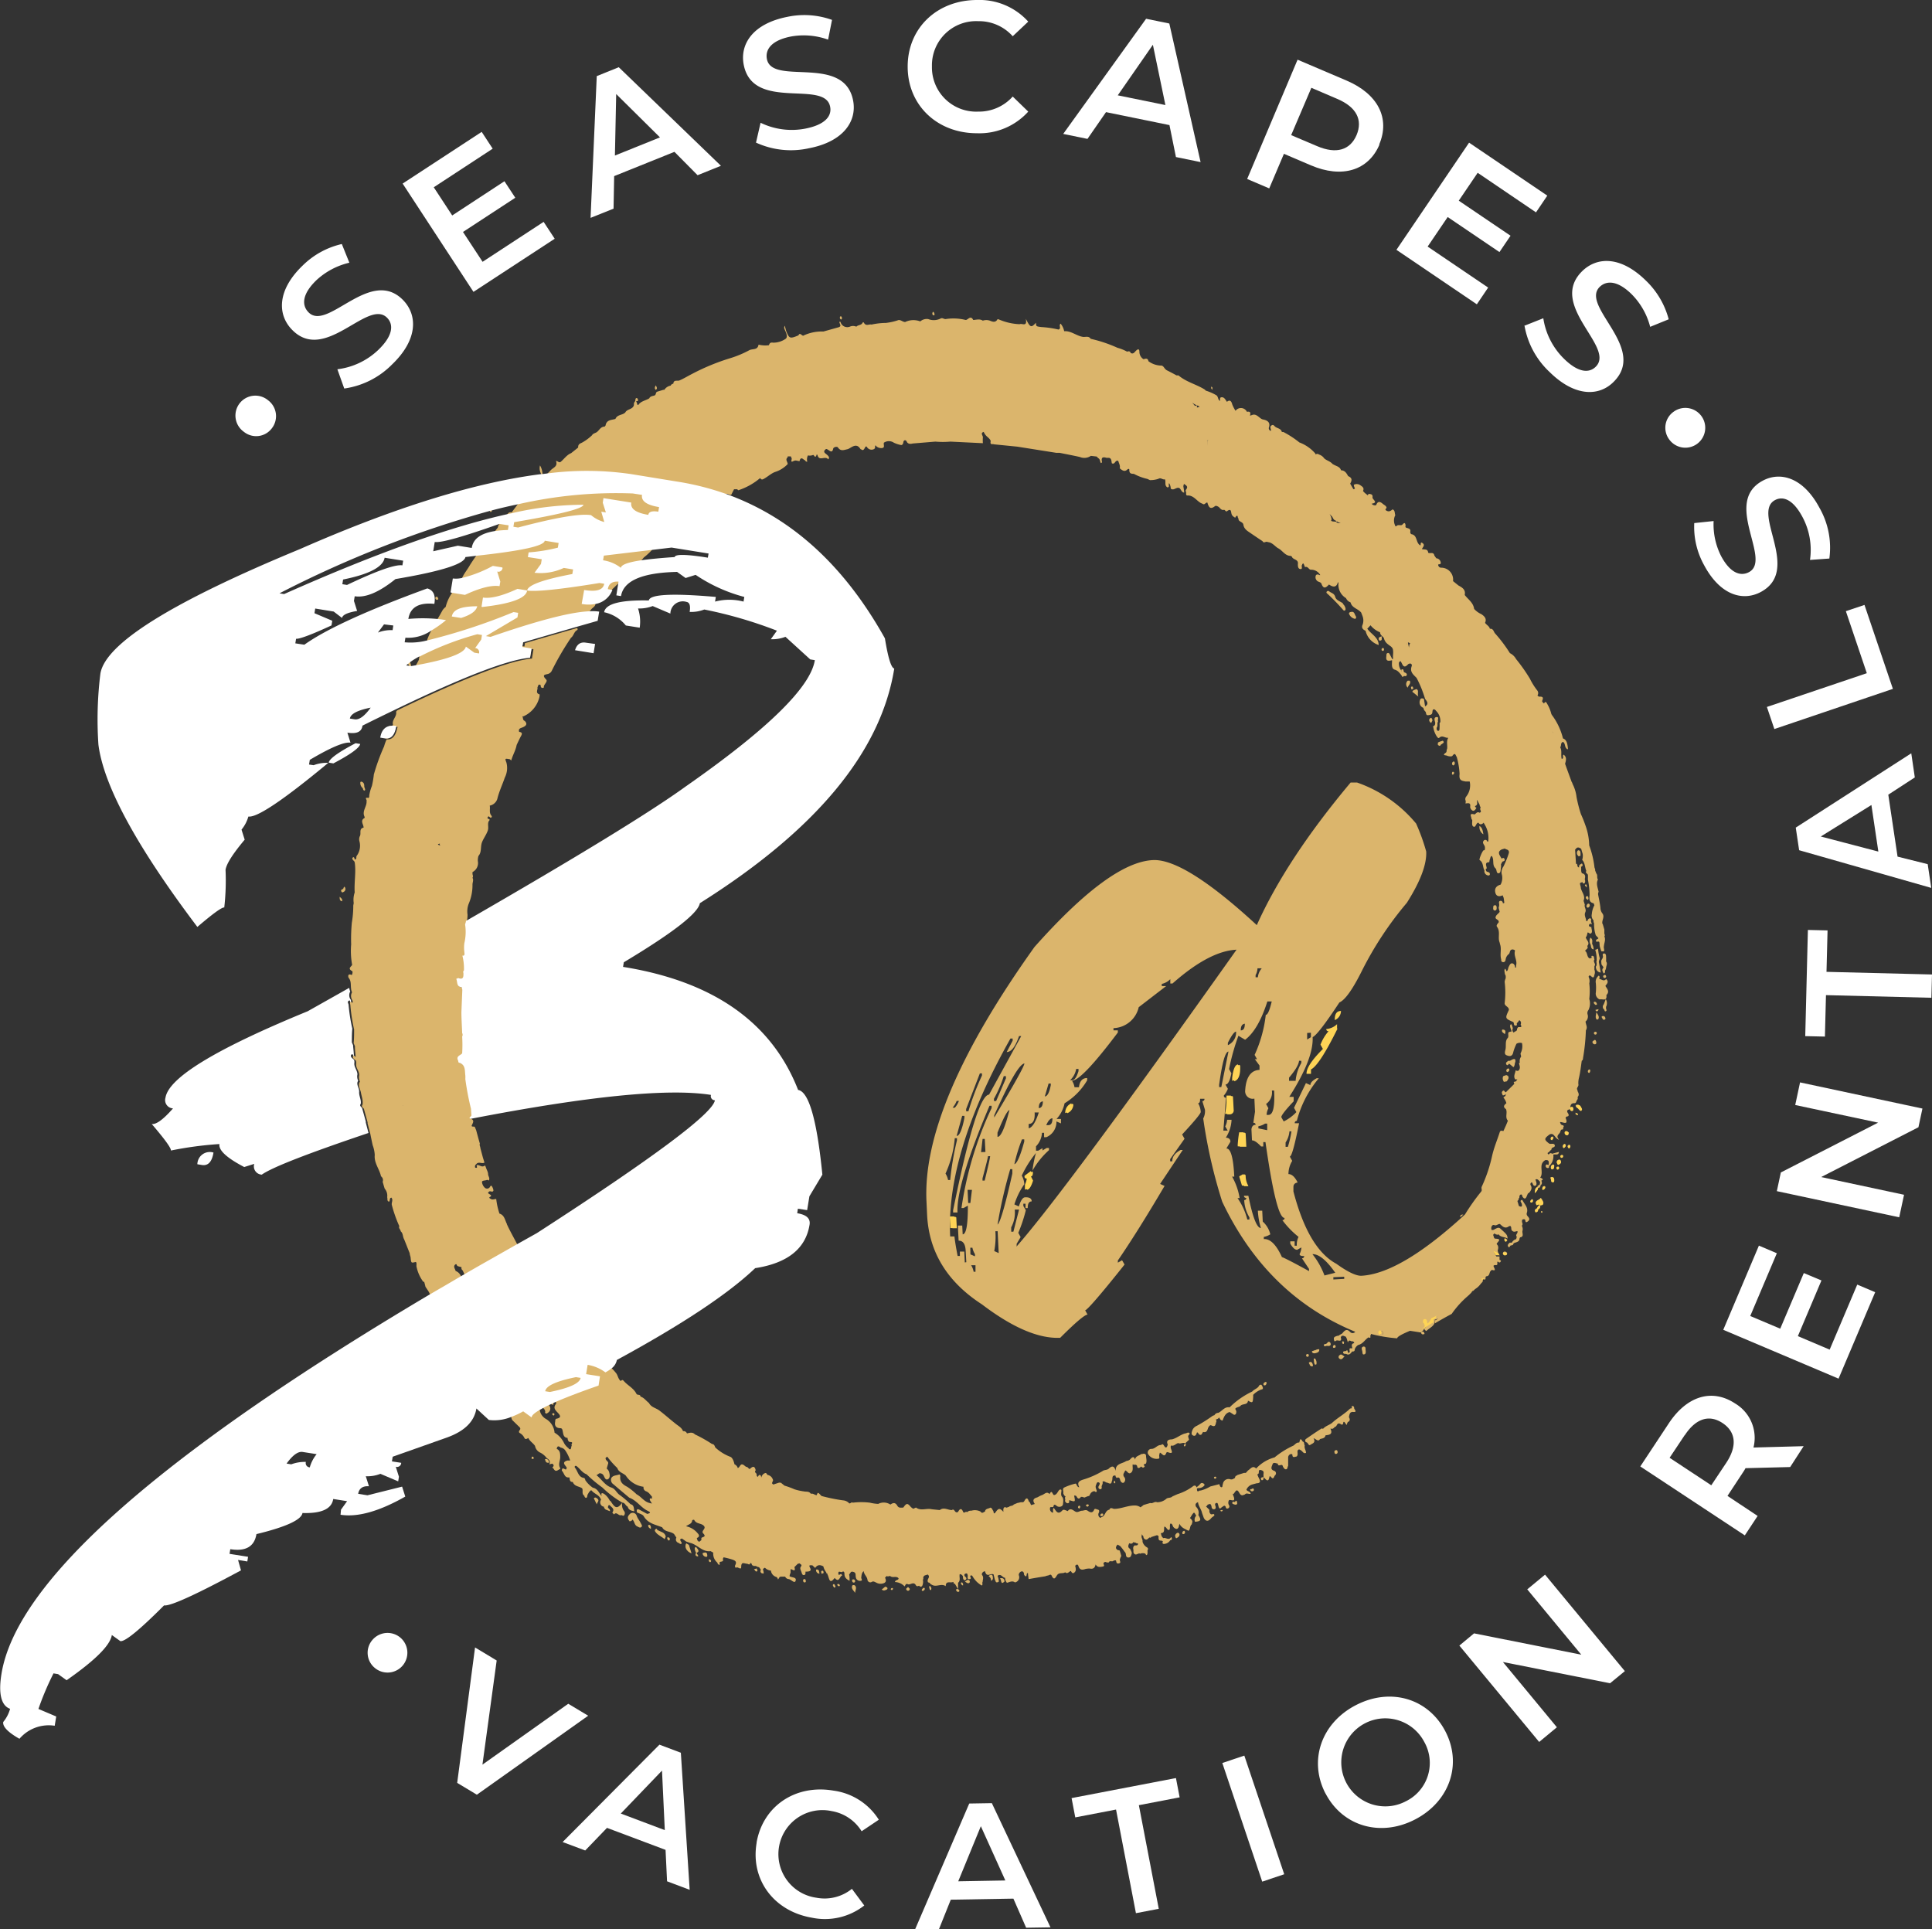 <svg id="Layer_1" data-name="Layer 1" xmlns="http://www.w3.org/2000/svg" xmlns:xlink="http://www.w3.org/1999/xlink" width="256.38" height="256" viewBox="0 0 256.38 256"><rect x="0" y="0" width="256.38" height="256" fill="#333333" stroke="none"/><defs><clipPath id="clip-path" transform="translate(0.19 0)"><rect x="-0.19" width="256.38" height="256" style="fill:none"/></clipPath></defs><title>30aseascape-footer-logo</title><g style="clip-path:url(#clip-path)"><path d="M179.51,186.9c0-.12,0-.3-.2-.32s-.11.14-.11.24-.19.05-.25.11c-.72.71-1.61,1.18-2.35,1.86-.32.29-.88.41-1.21.8-.09,0-.21-.08-.26,0-.69.44-1.36.9-2,1.34a.27.27,0,0,0,0,.45c.28,0,.3.53.57.34s.75-.27.42-.87c.36.1.6.52.86.11.29-.1.65-.08.73-.5.52-.06,1-.13.65-.88l.11,0c.3.1.39-.26.62-.29.17-.21.22-.59.66-.3.25.17.31-.09.33-.31a.5.5,0,0,0,.13,0c.1.14.2.29.31.43,0-.13.09-.28.14-.41l.15-.08c.19-.18.11-.38,0-.58.08-.33.09-.72.58-.68s.26-.21.15-.41" transform="translate(0.19 0)" style="fill:#dbb56c"/><path d="M157.59,190.44l.1-.23c-.21-.25-.4,0-.6,0-.63.16-1.11.63-1.76.79-.15,0-.87,0-.56.67-.06.32-.22.61-.47.2s-.31-.12-.47-.12c-.49,0-.76.57-1.3.51a.51.51,0,0,0-.4.62,1.31,1.31,0,0,0,1.35.69c.28,0,.14-.28.16-.45a1.58,1.58,0,0,1,.09-.36c.31.1.59.75.86,0a.19.19,0,0,1,.17-.07c.88.35.49-.22.4-.58,0-.11,0-.31.06-.29.41.11.62-.27.95-.33.3.17.63-.17.94.06-.05.11-.26.13-.18.3s.13.05.18,0,.09-.22,0-.35l.49-.45-.12-.41c0-.09.05-.18.08-.27" transform="translate(0.19 0)" style="fill:#dbb56c"/><path d="M151.3,192.91c-.28.27-.82.26-.86.79-.12-.45-.33-.41-.59-.12s-.42.22-.63.32c-.53.35-1.41.3-1.35,1.29-.16-.56-.4-.81-.92-.31-.16.16-.46.17-.69.24a11.36,11.36,0,0,1-2.76,1.23c-.65.22-.72.49-.47,1-.34,0-.34-.51-.51-.48a7.54,7.54,0,0,0-1.45.5c-.36.15-.08.52-.17.77l.12.28.2.17a.74.74,0,0,0,.05.19.74.74,0,0,1-.05-.19c-.2.16.05.4-.1.57.1.16.2.34.41.31s.17-.22.15-.38l.11,0c.73.22.73.22.56-.62a.29.29,0,0,1,.31.08c.17.35.36.42.6.07a.2.2,0,0,0,.13,0l.33.1.36-.15.28-.08.09-.18.1-.17a.75.75,0,0,1,.46-.27c.12,0,.23.26.35,0-.05-.26-.23-.49-.12-.77s.14-.48.38-.39.07.35,0,.47-.09.35.14.42.27-.14.24-.31.23-.41.11-.67c.24-.16.4.1.6.12s.59.38.64-.21c.18-.23-.11-.8.49-.73,0,.15.07.23.16.32.26-.15.4,0,.45.24s.28.51.5.37A.53.53,0,0,0,149,196a.44.44,0,0,1-.06-.51l.2-.37c.26.07.41.54.72.33s.27-.55.25-.88c0-.07,0-.14,0-.2s.08-.07.12,0l.14,0a.27.27,0,0,1,.35.21c0,.18.14.28.33.17s.14-.21.28-.08.3.09.39-.11c-.35-.33.12-.25.17-.38.14-.34,0-.68,0-1s-.39-.33-.54-.2" transform="translate(0.19 0)" style="fill:#dbb56c"/><polygon points="82.68 199.36 82.69 199.35 82.69 199.35 82.68 199.35 82.68 199.36" style="fill:#dbb56c"/><path d="M178.07,80.11c-.35-.32-.93-.4-1.07-.9s-.52-.5-.79-.73a.23.23,0,0,0-.32,0c-.14.16,0,.25.12.35a28.32,28.32,0,0,1,2,2.06c.07.1.18.19.29.1s.07-.29,0-.45a1,1,0,0,0-.31-.42" transform="translate(0.19 0)" style="fill:#dbb56c"/><path d="M181,83.59a2.61,2.61,0,0,0,1.76,2c0-1-1-1.44-1.48-2.13-.08-.11-.19,0-.28.11" transform="translate(0.19 0)" style="fill:#dbb56c"/><path d="M84.86,202.17c-.14-.35-.4-.61-.55-1a.55.55,0,0,0-1-.17c-.31.32-.18.61.07.89l.26-.11.1-.14c.28.25.24.72.62.9.19.09.38.25.56.09s0-.34-.07-.5" transform="translate(0.19 0)" style="fill:#dbb56c"/><path d="M212.86,130.79c.24-.27.47-.54.08-.88-.31.4-.59,0-.9,0,0-.15.12-.32-.07-.45a1,1,0,0,0-.39,1,6.41,6.41,0,0,1,0,1.24.82.82,0,0,0,.52.92c.36-.1,1,.3.88-.58.44-.42.14-.79-.1-1.15" transform="translate(0.19 0)" style="fill:#dbb56c"/><path d="M195.25,171.16a1.92,1.92,0,0,0,1.22-1.17l-1.22,1.17m-.74.71c.23,0,.36-.24.48-.46-.17.16-.32.32-.48.46m-.91-10.46a.2.2,0,0,0,0,.11c.14-.11.26-.23.39-.35-.18,0-.36,0-.41.24M93,204c-.17.07-.12.23-.11.36l-.31.24-.24-.22c0-.1,0-.19-.08-.28.34-.14.42-.34.13-.64a2.66,2.66,0,0,0-1.54-.93c.34-.27.76-.3.81-.75,0-.1.25-.15.28-.08.27.55.93.39,1.28.78s-.43.65-.09,1,.16.42-.13.53M75.31,192.21a2.08,2.08,0,0,1-.65-.72,3.12,3.12,0,0,0-1.26-1.38,2.33,2.33,0,0,0-1.12-1.81,1.66,1.66,0,0,1-.85-1.22c0-.13,0-.26-.06-.38-.18.1-.35-.06-.53,0-.22-.35-.73-.57-.41-1.11a.14.14,0,0,0,0-.13c-.75,0-.7-.84-1.13-1.19a1.87,1.87,0,0,1-.73-1.22c-.08-.62-.81-.8-1.09-1.34a3.66,3.66,0,0,0-.69-.79c-.23-1.13-1.22-1.79-1.68-2.79-.59-.46-.6-1.19-.81-1.83.12-.16,0-.4.16-.54.59.36,1.17.72,1.28,1.53a2.4,2.4,0,0,0,.72,1.17,1.22,1.22,0,0,1,.39.65l.4.35c.11.75.57.39.94.33.06.23.76.46,0,.71-.16.05-.49,0-.29.38s.41.29.57.09a.37.37,0,0,1,.57-.11c.06.12.11.24.16.36l-.09.2c-.15-.15-.32-.31-.52-.09s-.09.36,0,.58c.2.61,1,.84,1,1.58a.39.39,0,0,0,.16.56c.44.07,0,.76.55.76.31.19.45,0,.54-.26a1.78,1.78,0,0,0,0-1.07,1.8,1.8,0,0,1,.22-.06A4.74,4.74,0,0,0,72.76,186a.76.76,0,0,0,.2.31.39.39,0,0,0,.29.09l0-.24a.68.68,0,0,0-.17-.54.42.42,0,0,1,.44.15l.06.24c0,.13.08.24,0,.29-.36.48-.14.76.21,1.12s.6.69-.14.84c-.13,0-.17.2-.16.35-.12.54.07.87.62.9.31,0,.32.16.38.44s.08.84.64.85c0,.24.1.56.36.55.52,0,0,.36.21.47-.17.13,0,.72-.45.41m97.68-.44c-.08-.17,0-.43-.26-.51-.39-.68-.35,0-.46.14l-.09,0c-.3,0-.46.27-.68.41a11.31,11.31,0,0,0-2.49,1.56,5.17,5.17,0,0,0-2.45,1.48c-.42-.45-.71,0-1,.2s-.26.45-.58.37l-.92.29a.12.12,0,0,1-.09.08c-.15,0-.19.18-.23.32-.19.08-.31.23-.59.17a.75.75,0,0,0-1,.64c-.09.12,0,.39-.17.41s-.26-.23-.3-.41l-1.2.31a4.71,4.71,0,0,1-1.29.54c-.16-.08-.45.37-.48-.15a.61.61,0,0,1,0-.13.69.69,0,0,1,.24-.05.94.94,0,0,0,.74-.35c.07-.06,0-.2-.14-.27-.37-.2-.44.21-.65.32a1.23,1.23,0,0,0-.24.22c-.12-.38-.39-.25-.54-.11a6.92,6.92,0,0,1-2,1l-.67.3c-.21.23-.55.13-.78.29a1.83,1.83,0,0,1-1.26.48c-.33-.15-.58.22-.89.1l-.92.27a.2.2,0,0,1-.09.09,2.09,2.09,0,0,0-.28.22,1.28,1.28,0,0,0-.78-.25c-.94,0-1.78.44-2.71.45-.2,0-.51-.28-.65.11-.59.09-.53.9-1.09,1l-.1.09a.49.49,0,0,1-.21-.7c.05-.16.1-.34-.13-.4s-.41-.18-.49,0c-.22.55-.59.34-.86.15s-.52,0-.78,0-.52.27-.82.13-.67-.6-1.05-.08c-.23-.08-.54-.28-.7-.11-.61.68-.84.09-1.15-.32-.19.19-.05.44-.11.64a.51.51,0,0,1-.39-.61c0-.25.31-.06.44-.17.06-.37.22-.32.45-.12s.78.16.83-.24.07-.76-.1-.94c-.35-.36.09-1-.23-1s-.37.66-.82.73c-.24.09-.28-.85-.63-.12-.38-.41-.64,0-1,.13s-.43.22-.64.31c-.52.13-.65.41-.32.87h0l-.49.15c-.1-.17-.12-.38-.31-.49-.12-.45-.32-.55-.56-.1-.09.15-.14.23-.3.17l.13.11a.25.25,0,0,0-.13-.06.55.55,0,0,0-.25,0,4,4,0,0,1-.4.09l-.48.2c-.16.23-.48.13-.66.33-.16,0-.31.19-.48,0-.31.1-.24.38-.24.65-.46-.53-.65-.49-1,0s-.26-.07-.36-.16-.13-.39-.38-.4c-.24.16-.65.1-.7.52-.19.05-.38.33-.59,0a1.62,1.62,0,0,0-1.2-.12c-.18,0-.38,0-.52.17l-.13,0c-.15-.09-.31.23-.46,0-.16-.44-.38-.52-.62-.1-.12.19-.22.18-.37.1s-.22-.46-.51-.25c-.53,0-1.07-.43-1.6,0l-1.07-.11c-.69-.17-1.43.27-2.09-.23,0,0-.23.11-.35.17a2,2,0,0,1-.33-.24c-.44-.54-.58-.53-1,.08-.3,0-.6.09-.79-.24s-.44-.52-.92-.16a1.6,1.6,0,0,0-1.62-.09,5.84,5.84,0,0,1-1.1-.16,9.16,9.16,0,0,0-2.28,0c-.18-.17-.37.28-.55,0a1.25,1.25,0,0,0-.75-.31,23.21,23.21,0,0,1-2.85-.58c-.48-.52-.48-.52-.63-.11-.27,0-.49-.28-.78-.18-.23-.37-.62-.24-.93-.32a6.92,6.92,0,0,1-1.25-.28,10.86,10.86,0,0,0-1.31-.48l-.39-.31c-.08-.13-.21-.05-.31-.1l-.79.26-.14-.11c-.09-.21.2-.37.07-.57a.87.87,0,0,0-.63-.58c-.15,0-.16-.28-.34-.27a.74.74,0,0,0-.54.59c-.08-.11,0-.3-.23-.33s-.15.44-.39.13c0-.14,0-.3-.14-.41s-.08-.24,0-.34c-.13-.63-.42-.52-.77-.18a.1.1,0,0,0-.09,0l-.25-.25c-.29,0-.41-.33-.69-.35s-.31.42-.58.48a.75.75,0,0,0-.43-.49c-.09-.4-.27-.9-.56-1a6.06,6.06,0,0,1-2-1.25c-.07-.21-.15-.43-.43-.45a17.9,17.9,0,0,0-2.26-1.27c-.32-.34-.69-.22-1.06-.13a.47.47,0,0,0-.52-.3c-.19-.5-.63-.69-1-1-.72-.56-1.41-1.19-2.14-1.74-.46-.35-1.09-.42-1.38-1-.38-.28-.65-.71-1.13-.85,0-.34-.42-.15-.53-.36-.38-.77-1.17-1.11-1.69-1.72-.23-.26-.29,0-.42,0-.32-.27-.36-.72-.57-1a6.68,6.68,0,0,0-.67-.74l-.79-.76c-.48-.56-1-1.11-1.41-1.67l-1.64-2-1-1.49a4.34,4.34,0,0,0-1-1.06c-.48-.25-.56-.88-1-1.19s-.51-1.05-1.23-.87c-.19,0-.16-.19-.22-.3.12-.06.24-.13.36-.18-.7-1-1.5-1.86-2.15-2.87-.24-.39-.37-1.09-1.13-.78-.1,0,0-.24-.11-.36s-.21.1-.31,0c.09-.26.65,0,.5-.51L69,166.07c-.17-.32-.33-.64-.5-.95l-3.69,2.09-3.31,1.9a14.77,14.77,0,0,0,1.37,2.61c-.05.51.36.92.33,1.44l-.27.07c-.37-.11-.49-.61-.92-.65a.11.11,0,0,0-.06-.09,2.32,2.32,0,0,0-.56-1.75,1.33,1.33,0,0,1-.38-1.09.52.52,0,0,0,0-.25l-2.3,1.35c-.67.38-1.33.77-2,1.16a.66.66,0,0,0,.41.45c.47.14.27.35.19.59a12.31,12.31,0,0,0,1.61,3c.58,1,1.12,2.07,1.73,3.07.11.17.35.68.71.16.08-.12.28.06.43.12a.17.17,0,0,1,.12,0c0,.18.16.36,0,.55a5.76,5.76,0,0,1,0,.59c.1.13.1.35.35.37s.34.23.21.48c.19.42.37.83.54,1.25,0,0,.08,0,.12.05.21.06.22.25.29.4l.46.57.3.09c.09-.2.25-.18.41-.13,0,.16,0,.35,0,.48-.18.32-.15.61.17.75s.38-.29.58-.42a2.75,2.75,0,0,0,.33,1.4c-.27.42,0,.48.33.52,0-.14-.07-.27-.11-.4.22.14.43.26.3.58s.09.74.28.73.65.42.92,0l.32.07a1.44,1.44,0,0,0-.11.65,1.72,1.72,0,0,0,.07.21c0,.11.06.22.1.33l.83.81c.15.14.36.29.19.52s-.13.32,0,.41a1.42,1.42,0,0,1,.61.65c.13.26.35.1.52,0,.19.45.64.67.89,1.06a1.2,1.2,0,0,0,.7.89,2.44,2.44,0,0,1,.85.72c.3.19.54.42.34.83l0,0v0l.4-.09c.24.17.23.33,0,.5a1.8,1.8,0,0,1,.19.2c.28.5.57.11.86,0a.61.61,0,0,0,0-.12c-.31-.48,0-.95,0-1.43s0-.89-.46-1.11c.06-.41.26-.4.52-.17a.87.87,0,0,1,.6.36,5,5,0,0,1,.66,1.35h-.36c-.9.26-.18.68-.08,1a2,2,0,0,0-.11.2c-.2,0-.51-.41-.56.15.34.3.33,1,1,.89h0c.09.22,0,.55.36.61h.1c.21.61.84.56,1.24.84.17.3-.11.74.3,1,0,.13.11.29.25.26s.12-.25.16-.37.14-.24.2-.37l.22-.24a.48.48,0,0,1,.12,0c.36.48,1.07.59,1.26,1.25a.58.58,0,0,0,.4.92l0,.15.21.22.58.23c0-.29-.16-.35-.26-.46a.4.4,0,0,1,.1-.36h.11c.21.29.74.46.35,1l.23.24c.34-.42.59.2.92.1.14-.06.31.19.43,0a.45.45,0,0,0,0-.53,1.38,1.38,0,0,1-.26-1.11c-.65.82-.91.78-1.54-.23a.6.6,0,0,0-.11-.06,2.42,2.42,0,0,0-.77-.91c-.39-.2-.38,0-.31.31-.35-.41-.53-1-1.17-1.12a3.81,3.81,0,0,1-1-1c0-.11-.1-.28-.16-.29-.8-.1-.82-.93-1.23-1.38q-.07-.28.21-.21c.47.35.77.9,1.35,1.1a17.64,17.64,0,0,0,2.1,1.76,13.36,13.36,0,0,0,2.64,2h0c.36,0,.43.42.72.54.12.46.49.54.88.61-.09-.36,0-.83-.51-.94a12.17,12.17,0,0,0-1.4-1.2c-.44-.27-.6-.83-1.11-1-.87-.27-1.31-1.11-2-1.64.12-.09.24-.16.35-.25a.55.55,0,0,1,.62.35c.12.23.24.57.53.43s.28-.53.2-.83a.89.89,0,0,0-.35-.58c.06-.22.12-.43.19-.66s-.15-.33-.26-.49-.06-.18-.08-.26a1.92,1.92,0,0,1,.22-.18,11.3,11.3,0,0,0,1.34,1.51c.17.57.77.66,1.12,1a3.33,3.33,0,0,0,2.36,1.49.53.53,0,0,0,.37.61c.36.15.52.45.75.7a2.4,2.4,0,0,0,0,.28c-.26-.13-.36,0-.25.23a2.84,2.84,0,0,0,.25.39h0c-.15,0-.29-.05-.43-.09-.66-.21-1-.8-1.61-1.12a8.3,8.3,0,0,0-1.25-1c-.61-.31-1-.65-.92-1.41,0-.18-.09-.25-.17-.21-.34.12-.77.09-1,.43a.69.69,0,0,0,.28.87c.69.6,1.39,1.18,2.09,1.77,1,.36,1.54,1.32,2.46,1.75.54.26.19.32-.08.4l-1-.54c-.38-.2-.43,0-.37.33.31.17.75.26.9.51.58,1,1.57,1.11,2.46,1.48.33.65,1.09.49,1.57.89l.31.48a.46.46,0,0,0,.25.68c.14.05.29.25.42.12s-.19-.35-.16-.56c0-.06.14-.09.21-.13.2.13.38.26.57.4l.48.17c1,.2,1.66,1.26,2.77,1.11l.35.2a1.54,1.54,0,0,0,.55,1.33.35.35,0,0,0,.3.3c0-.12,0-.25,0-.38.17-.1.58,0,.42-.42l.1-.21a9.83,9.83,0,0,1,1.13.29c.33.11.69.25.42.74-.09.17,0,.43.17.32s.63.39.62-.07c0-.78.43-.43.76-.43.15,0,.36.25.44-.08.26-.07.14.36.39.31v.05c.16.06.35-.05.5.11l.29.08.24.34a.29.29,0,0,0,.13.46c.08,0,.23.07.23,0a1.36,1.36,0,0,0-.09-.48c0-.14.14-.2.26-.26a1.28,1.28,0,0,0,.79.38,1,1,0,0,0,.7.84c.16.05.19.21.25.34a2.8,2.8,0,0,0,.2-.32l.13-.06H104a.55.55,0,0,0,.48.33c.33.05.75.62.9.25.2-.54-.5-.43-.79-.63,0-.16.08-.33.13-.48a.56.56,0,0,0,0-.12l0-.33c.19-.06.74.52.51-.28l.44-.44.25-.06c.08.12.38.17.18.42s0,.52.08.78.14.39.35.35.16-.27.17-.45c.3,0,.86,0,.63-.46-.32-.58.14-.31.26-.4l.4.37c.28-.45.66-.44,1.08-.21a2.06,2.06,0,0,0,.39.8v.05l0,.07.12,0c0,.13.11.26.14.4.14.41.23,1,.77.31l.09-.09c.61.72.65-.28,1-.33a1.63,1.63,0,0,0-.11-.17c-.12-.12-.4.32-.41-.11s.35-.08.5-.19.31-.06.31.24c0,.51.25.7.68.94,0-.37,0-.6-.06-.83l.25-.35a.42.42,0,0,1,.33,0c.38.11.24.44.31.69a.54.54,0,0,0,.58.49c.42,0,.1-.3.14-.45s0-.56.32-.84c.06.47.42.69.5,1.11,0,.27.31.48.56.33s.39,0,.6.08a1.17,1.17,0,0,0,1.06.06c.35-.19.21-.46.12-.72a2.08,2.08,0,0,0,.21-.21c.17.11.32,0,.47,0,.32.3.8-.06,1.11.3,0,.31-.41.15-.48.5a1.82,1.82,0,0,1,1.28.58c.12-.14.13-.43.44-.29s.76-.42,1.06.14c.12.17.26.13.41.06.15.12.28.21.44,0a1.34,1.34,0,0,0,.06-.86l.11,0a.37.37,0,0,1,.28-.54l.26-.09c.39.3,0,.53,0,.8,0,.08,0,.16.07.25a.34.34,0,0,1,.31.22l.2.1c.58.35,1.24-.24,1.82.18,0-.8.65-.37,1-.57a.88.88,0,0,1,.05.15c0,.09.08.1.16.09l.42.71c-.14,0-.3,0-.25.15s.22.3.37.19,0-.24-.11-.33c0-.28,0-.56,0-.84.38-.32.11-.77.22-1.15a.47.47,0,0,1,.43.33c0,.19,0,.39.21.48a.2.2,0,0,0,.16-.07c.19-.22,0-.32-.13-.46a1.39,1.39,0,0,1-.06-.13c0-.18.15-.23.28-.24s.13.15.17.26-.15.52.21.5.12-.27.11-.44c.25-.17.3.05.41.2a3.16,3.16,0,0,0,1.13,1.08c.2-.11,0-.35.12-.48,0-.3.18-.59-.08-.92-.09-.15.09-.48.4-.49,0,.12.08.23.13.35.32.34.67-.12,1,.07l.17.7c.11.12.07.42.35.34s.15-.2.15-.33-.09-.36-.14-.53c.44-.35.66.26,1,.27a1,1,0,0,0,.24.66c.35-.08.7-.32,1.07-.05A.7.7,0,0,0,135,209a.51.51,0,0,1,.4-.49c.24,0,.3.23.31.46.49.63.21-.41.52-.2,0,.23.05.5.08.77.73-.13,1.47-.26,2.2-.37a1.7,1.7,0,0,1,.32-.1c.18,0,.41-.26.53,0,.34.72.51.26.73-.06s.58-.22.89-.29l.19-.08c.33.28.5-.14.76-.17.07.17.2.34.35.26a.52.52,0,0,0,.28-.58c0-.13-.05-.25-.07-.38.16-.15.33-.28.44.06.16.5.48.52.91.37a2.27,2.27,0,0,1,.59-.06c.46.1.69-.11.77-.55.22.4.55.36.93.29s.07-.3.12-.44.23-.25.42-.11l.28,0c.11-.34.48,0,.64-.25.11,0,.25-.07.31,0s0,.46.37.38.12-.3.14-.49a1.87,1.87,0,0,1,.2-.5l-.2-.68c-.05-.07-.11-.12-.2-.07-.45-.21-.34-.48-.1-.76.12.07.25.13.37.21l.26.32c.13.17.26.36.4.53s0,.61.35.65.42-.21.49-.47-.13-.44-.2-.67c-.36-.2-.25-.46-.12-.75.22.09.41.1.53-.14l.34.07c.06.14.34,0,.29.2s-.26.15-.41.16-.27.28-.21.51-.07.48.19.65.47-.2.73-.06a.85.85,0,0,1,.68,0c.1.2.2.29.28,0a1.94,1.94,0,0,0,0-.42c.1-.18.13-.32-.11-.45a1.28,1.28,0,0,1-.54-.7l0-.14c0-.25-.22-.46-.1-.72a.12.12,0,0,1,0-.14,2.78,2.78,0,0,0,.21.27.41.41,0,0,0,.36.43c.17,0,.28-.15.4-.25s.23.12.25-.08l.8-.26.2.11a.89.89,0,0,1,0,.15c0,.28,0,.49.38.46l.2.08c-.15.38.07.4.32.34a1,1,0,0,0,.65-.47c.15,0,.26-.1.21-.28s-.09-.12-.14-.07c-.3.41-.68-.07-1,.08l-.21-.26h0l-.11-.41c.61,0,.36-.57.48-.87.3.06.32.48.64.45.19-.26,0-.62.16-.85.29,0,.26.31.39.46s.5.47.7,0l.1-.43a1.53,1.53,0,0,0,.66.65l.54.28c.29-.2.15-.66.45-.86,0-.11.05-.22.07-.32s-.12-.39-.32-.5L158,201c.06-.09.13-.17.19-.25l.14,0,.22.38a.74.74,0,0,0-.16.8c.78-.05.87-.23.44-.89a1.06,1.06,0,0,0-.3-1.09c-.14-.3-.07-.49.26-.62.05.53.43.92.53,1.43l.24.67c.35.6.69.37,1,0,.11-.12.26-.19.36-.3s0-.2-.11-.24c-.29.15-.42,0-.51-.27a2.48,2.48,0,0,1,0-.27l-.45-.45c.08-.08.2-.1.2-.24l.36-.1a1,1,0,0,1,.17.3c0,.23.1.45.36.41s.21-.3.14-.5,0-.32.2-.34.17.45.31.66.27-.05.4-.12.33-.33.48,0c0,.15.12.26.29.19a.28.28,0,0,0,.16-.4.62.62,0,0,1,0-.71c.2-.06.44.12.64,0,.11-.3-.12-.54-.15-.82a.21.21,0,0,1,.11,0,4.56,4.56,0,0,1,.31-.42l.13-.05c.33.13.31.67.75.66l.3-.11c.21-.27.53,0,.77-.1-.09-.35-.45-.29-.57-.53a1.2,1.2,0,0,1,.79-.7l.59-.16c.54,0,.45-.34.31-.61a3.93,3.93,0,0,1-.24-.56l.12-.07c.19-.12-.1-.64.39-.5s.27.43.31.68c0,.09,0,.18,0,.27h0c.16.1.33.37.49.4s.21-.09.3-.45c0-.12.11-.11.2,0,.36.47.4-.1.54-.21a.35.35,0,0,0-.09-.59c-.6-.19-.35-.56-.24-.88s.45-.11.69-.09c.05.51.49,0,.64.26a.93.93,0,0,0,.32.48c.38.11.29-.27.42-.43,0-.36,0-.73,0-1.1a.48.48,0,0,1,.34-.47c.09,0,.22,0,.22.07,0,.49.32.28.49.27s.23-.26.2-.5,0-.35.12-.43.3.07.43.17.27.4.57.26c0-.35-.28-.66-.16-1M51.52,96.32a1.89,1.89,0,0,0-.35,1.24l-.06.16a.86.86,0,0,0-.2.27c.72.08,1.18-.4,1.39-1.44a1.6,1.6,0,0,0,.05-.21,2.61,2.61,0,0,0-.83,0" transform="translate(0.19 0)" style="fill:#dbb56c"/><path d="M209.52,112v0s0,0,0,0ZM183.2,177.12c-.12,0-.21,0-.26-.13a.28.28,0,0,1,.12-.36c.12-.08.2,0,.24.15s.09.27-.1.34m-6.45-7.34v-.3l1.44-.06,0,.28ZM174,166.42c.83,0,1.83.79,3,2.47l-1.43.36a10.26,10.26,0,0,0-1.6-2.83m-4,.49c-.76-1.7-1.57-2.54-2.45-2.49v-.29a2.38,2.38,0,0,0,.86-.34,3.26,3.26,0,0,0-1-1.69l-.07-1.45-.58,0a9.65,9.65,0,0,0,.4,2.3q-.8,0-1.66-4.28l-.58,0a.26.26,0,0,0,.3.28.26.26,0,0,1-.27.3,4.83,4.83,0,0,0,.69,2.29v.29l-.28,0a8.56,8.56,0,0,0-1.3-2.85l.28,0a8.55,8.55,0,0,0-1-2.85h.29c-.12-2.51-.47-3.75-1.05-3.73l.54-.9c0-.34-.23-.52-.61-.54a4.73,4.73,0,0,0,.76-2.37l-.59,0a2.12,2.12,0,0,1-.25.88l.33.56-.58,0,.36-4.37c-.2,0-.29-.09-.3-.28a3.09,3.09,0,0,0,.54-.9l-.32-.57c.34,0,.6-.51.79-1.49l-.31-.56a29.61,29.61,0,0,1,1.24-4.42l.89.53c1.16-.87,2.15-2.57,2.95-5.08l.58,0c-.28,1.18-.54,1.78-.79,1.78a17.38,17.38,0,0,1-1.48,5.31l.32.57h-.29l.62.84,0,.58c-1.16.05-1.8,1-1.9,2.71a1,1,0,0,0,1.22,1.1l.08,1.75-.22,1.46q.3,0,.3.27c-.33,0-.52.23-.55.61l.07,1.45c.3,0,.69.26,1.21.81h.29l0-.58.29,0q1.44,10.11,2.53,10.06c0,.19-.09.29-.29.3a12.07,12.07,0,0,0,2.15,2.22,2.26,2.26,0,0,0-.23,1.17h-.29l0-.58-.58,0v.3c.33.56.63.84.92.82l.56-.31a2.27,2.27,0,0,1-.24.88c0,.19.21.28.6.26a.27.27,0,0,1-.29.3l.94,1.41,0,.29c-1.94-1.07-3.13-1.68-3.58-1.86m-7.19-28.13,0-.3c.49-1,.86-1.48,1.09-1.49a1.83,1.83,0,0,1-1.07,1.79m-.89,5.57h-.29l0-.29c.4-2.93.81-4.4,1.24-4.42Zm-27.16,21.09v-.29l.53-.89-.31-.57a19.76,19.76,0,0,0,1-3l-.33-.56v-.3h.29l0,.58.29,0c0-.58.15-.88.53-.89,0-.39-.31-.57-.89-.54-.29,0-.57.42-.82,1.21l-.59-.27a9.58,9.58,0,0,1,1.32-2.68,2.58,2.58,0,0,0-.34-1.14,14,14,0,0,1,1.88-3,15.26,15.26,0,0,0-.46,2.34,10.85,10.85,0,0,1,2.19-2.72v-.29h-.3l-.56.33v-.3l-.57.33h-.29l0-.58a2.76,2.76,0,0,0,.79-1.79h.28l0,.58.3,0a2.19,2.19,0,0,0,1.34-2.09l.6.26,0-.59-.58,0a4.4,4.4,0,0,0,1.06-2.08,8.7,8.7,0,0,0,3-3.05l0-.3c-.67,0-1,.45-1.09,1.22l-.59,0a2.31,2.31,0,0,0-.33-.86q1.31-.06,6.08-6.4v-.29l-.58,0,0-.29a3.57,3.57,0,0,0,3.35-2.78l3.64-2.8-.58,0v-.29a2.21,2.21,0,0,0,1.13-.63l0,.58h.29q4.88-4.32,8.5-4.49Q141.23,158,134.68,165.44m-.39-2-.29,0,0-.58a4.09,4.09,0,0,0,.47-2.35l.57,0Zm.14-9a20.85,20.85,0,0,1,1-3.25h.3v.29c-.54,2-1,2.95-1.31,3m-2.23,8a62.14,62.14,0,0,1,1.68-7.34l.28,0,0,.58c-1,4.51-1.7,6.77-2,6.78m-.4,3.51a10.21,10.21,0,0,0,.15-2.63h.3l.14,2.9Zm0-17.72v-.3c2-4.45,3.3-6.75,4-6.88q0,.51-4,7.18m.43,2.58,0-.57c.78-1.93,1.3-2.93,1.59-3-.61,2.34-1.13,3.54-1.56,3.55m-3.2,17.9a2.25,2.25,0,0,0-.33-.86l.58,0,0,.87Zm-.44-3.18h.28a2.55,2.55,0,0,0,.34.85l0,.29-.6-.26ZM130,152.88l.2-1.75h.29l.09,1.73Zm-1.42,6.75-.29,0-.08-1.74.58,0ZM132,146.1l-.29,0v-.3a16.29,16.29,0,0,0,1.3-3h.29l0,.29Zm-1.1,7.32.3,0c0,.2-.24,1.27-.72,3.24l-.29,0,0-.3c.5-1.87.74-2.84.73-2.94m-3.08,14.1-.07-1.44-.58,0,0,.58h-.3c-.26-1.34-.39-2.21-.42-2.59l-.57,0q-.56-11.07,8-26.26h.29v.29l-.79,1.5c.62,0,1.17-.74,1.64-2.12l.29,0-4.27,7.77q-1.68.09-4.77,15.35v.29l.58,0q-.18-3.7,4.25-14.16l.28,0,0,.3a46.47,46.47,0,0,0-4,13.27h.28l.57-.32c0,2.52-.21,3.79-.69,3.81l-.06-1.16-.58,0,.1,2c.59,0,.9.44.94,1.4l.08,1.46Zm2-25.09.28,0,0,.29a35.06,35.06,0,0,0-1.8,4.74l-.3,0v-.3Zm-3.08,8.29.73-2.65h.3v.28c-.31,1.57-.66,2.36-1,2.38m-.88,5.85h-.29a2.42,2.42,0,0,0-.34-.85,14.26,14.26,0,0,0,1.23-4.7l.29,0v.29a39,39,0,0,0-.9,5.27m.32-9.61a3,3,0,0,0,.54-.89l.3,0a3.09,3.09,0,0,1-.54.9Zm10.86.64.58,0c-.42,1.28-.87,2-1.34,2.1l0-.58c.58,0,.84-.52.79-1.49m1.09-1.51q0,.87-.54.9c0-.53.15-.83.54-.9m.76-2.36h.29V144c-.19,1-.46,1.48-.79,1.49Zm.51,4.63c0,.57-.15.87-.53.89l-.29,0c.26-.6.54-.9.82-.91m3.17-6.55.29,0,0,.29c-.25.79-.52,1.19-.82,1.2l-.29,0a2.59,2.59,0,0,0,.8-1.49m22.38-6c0,.58-.15.88-.54.89,0-.53.15-.83.54-.89m1.67-7.35.58,0a2.1,2.1,0,0,0-.52,1.19h-.3v-.29a2,2,0,0,0,.25-.88m1,20.59.29,0,0,.87-1.17-.24v-.28a2.4,2.4,0,0,0,.85-.33m.94-4.41h.3c.1,2.12-.13,3.2-.72,3.23h-.28a2.1,2.1,0,0,1,.24-.88l-.31-.57a1.84,1.84,0,0,0,.77-1.78m2.3,5.41.3,0a12.83,12.83,0,0,1-.48,2.06l-.3,0,0-.58a3.09,3.09,0,0,0,.51-1.48m1.29-9.36.29,0,0,.29a5.68,5.68,0,0,0-.76,2.37l-.87,0V143c.91-1.07,1.36-1.86,1.33-2.39m1.57-3.57,0,.59-.5.31,0-.87Zm32.16-39.79-.15-.22.16.21Zm-19.28-12,.06,0a.48.48,0,0,0,.23.08,1.4,1.4,0,0,0-.14.87c0-.3-.1-.6-.15-.91m-.19.26a.27.27,0,0,1,.11-.2.49.49,0,0,0-.11.2m-9.31-16.3c-.24-.07-.55,0-.72-.17.09,0,.16-.3-.18-.88l.36.38c.1.19.17.41.43.49.07,0,.06.23.2.12.25.19.39.2.5.11-.18.18-.38.14-.59,0M175.2,61.9h0s0,0,0,.06l0-.06m-15.08-3.32a.31.31,0,0,1-.14-.09,1,1,0,0,1,0,.71,1,1,0,0,0,0-.68s0,0,0,0a.36.36,0,0,1,.22-.16.36.36,0,0,0-.19.18.41.41,0,0,0,.11.07M158.65,54a.26.26,0,0,1,0,.15.68.68,0,0,0,0-.14h0s0,0,0,0c0-.26-.15-.19-.27-.14-.13-.2-.29-.31-.35-.49.1.21.4.26.57.43.31,0,.39.13.35.29,0-.1-.08-.14-.3,0m-26.71,2.39.22-.19h0ZM69.2,86l.08.15-.09-.14Zm143.46,39.47c.05-.4.25-.8.05-1.22.13-.14,0-.28,0-.43s0-.31,0-.47l-.2-.68a1,1,0,0,1-.07-.15c-.06-.44.35-.87,0-1.33a1.21,1.21,0,0,1-.25-.7c-.06-.61-.2-1.21-.31-1.81,0-.11,0-.22.07-.33-.1-.54-.38-1.09-.09-1.64-.19-.24,0-.58-.21-.79-.06-.14-.1-.27-.16-.4l0-.15-.09-.27a12.2,12.2,0,0,0-.7-2.92,8.17,8.17,0,0,0-.51-2.68,15.54,15.54,0,0,0-.59-1.47,18,18,0,0,1-.58-2.27,5.11,5.11,0,0,0-.53-1.74.72.72,0,0,0-.12-.27c-.29-.8-.59-1.6-.87-2.4.12-.43.26-.87-.19-1.21-.23.15.11.51-.26.56-.14-.51.07-1.06-.2-1.54.2-.21,0-.6.38-.71.3.19.21.57.4.81s.28.24.23-.1-.1-1-.64-1.17a8.59,8.59,0,0,0-1.49-3.14l-.06-.13a4.91,4.91,0,0,0-.57-1.36c-.09-.22-.27-.31-.39,0-.1-.12-.31-.22-.24-.39.21-.49,0-.54-.42-.53-.07,0-.14-.1-.22-.15a.56.56,0,0,0,0-.64,8.83,8.83,0,0,1-1-1.59,22.5,22.5,0,0,0-1.83-2.6h0a1.9,1.9,0,0,0-.82-.79,19.38,19.38,0,0,0-2-2.65c-.16-.21-.22-.65-.66-.58-.08-.37-.46-.51-.64-.8.27-.57-.13-.9-.5-1.15a2.8,2.8,0,0,1-.95-.69c-.11-.84-.8-1.26-1.25-1.85.16-.72-.36-1-.83-1.26l-.72-.58a1.58,1.58,0,0,0-1.52-1.78.4.4,0,0,1-.45-.42c.14-.06.38,0,.34-.26a.65.65,0,0,0-.59-.57c-.09-.13-.18-.24-.26-.37-.11-.54-.57-.2-.82-.37-.05-.57-.52-.37-.83-.49.12-.25.45-.52.09-.78s-.19.29-.3.3c-.64-.33-.34-1.36-1.2-1.49-.05,0-.15-.2-.14-.28.1-.43-.2-.47-.46-.55s-.15-.2-.16-.34c-.06-.48-.25-.28-.43-.09s-.6-.09-.81.22l-.1,0a2.44,2.44,0,0,0-.1-.24,1.53,1.53,0,0,1,.08-1.24c-.11-.26,0-.61-.36-.77-.24.2-.47.36-.8.18s0-.28,0-.41c-.07-.28-.34-.35-.52-.52-.38-.33-.68-.33-.86.19a.54.54,0,0,1-.6-.19c1-.16,0-.58.12-.88,0-.16,0-.32-.23-.38s-.33-.08-.4.15l-.4-.32-.24-.25c.2-.41-.06-.57-.35-.77a.83.83,0,0,0-.81-.09c-.15.06.05.36.09.55l-.2.07-.43-.74c.24-.41.31-.77-.27-1-.21-.39-.44-.77-.94-.77-.12-.4-.47-.52-.79-.66a3.9,3.9,0,0,1-.35-.19c-.29-.35-.76-.44-1.09-.73a1.31,1.31,0,0,0-.71-.52c-.15-.13-.3-.08-.46,0a.19.19,0,0,0,0-.11,5.16,5.16,0,0,0-2.13-1.49,12.43,12.43,0,0,0-2-1.32.22.22,0,0,0-.13-.06.41.41,0,0,0-.19,0c-.1-.41-.47-.47-.76-.62s-.33-.46-.63-.25,0,.48-.07.72a.37.37,0,0,1-.27-.44c.28-.78-.35-1-.79-1.08s-.82-.86-1.46-.58l-.26.08c.12-.38.06-.61-.4-.51a.88.88,0,0,0-1.51-.14,4.54,4.54,0,0,1-.44-.85c-.08-.31-.25-.72-.7-.34-.22-.28-.35-.69-.81-.59-.05,0-.07.1-.11.16l0,.31c-.31-.14-.2-.52-.47-.74a6.51,6.51,0,0,0-1.41-.62l-.15-.15c-1.12-.7-2.46-1-3.49-1.88,0,0-.17,0-.26,0-.41-.23-.83-.45-1.25-.66s-.42-.68-.86-.64a2.92,2.92,0,0,1-1.61-.58c-.08-.44-.37-.35-.65-.26a1.17,1.17,0,0,1-.55-1c0-.38-.18-.38-.42-.16s-.36.52-.74.33c-.08-.28-.28-.23-.48-.18a5.82,5.82,0,0,0-1.27-.51,18.29,18.29,0,0,0-3.55-1.19c-.28-.43-.71-.2-1.05-.26-.86-.14-1.56-.82-2.47-.75a2.37,2.37,0,0,0-.47-1c-.3.2.14.66-.29.78A13,13,0,0,0,138,43.4c-.7-.09-.7-.09-.72-.57-.63.69-.76.65-1.34-.53.21,1.15-.5.56-.82.72a7.72,7.72,0,0,1-2.78-.64c-.06,0-.12-.06-.17,0-.26.49-.72.29-1,.17a1.44,1.44,0,0,0-.94,0c-.41-.27-.85-.11-1.27-.09-.35-.69-.7,0-1,0a6.67,6.67,0,0,0-2.59-.13c-.3.07-.47-.22-.75-.06a2,2,0,0,1-1.63.07,1.32,1.32,0,0,0-1.06.31,2.5,2.5,0,0,0-2,.08c-.36,0-.66-.39-1-.22a7.83,7.83,0,0,1-1.55.34,9.34,9.34,0,0,0-1.92.22c-.32-.09-.72.26-1-.23-.06-.11-.14-.09-.19,0-.17.35-.6.25-.82.51a1.05,1.05,0,0,0-.87,0,.93.93,0,0,1-1.24-.65l-.15,0c0,.25.38.59-.11.73l-2,.56a5.74,5.74,0,0,0-2.59.51c-.23.22-.51-.51-.72,0-1.13.47-1.23.44-1.63-.57-.06-.22-.12-.46-.19-.7-.18.28,0,.49.1.74s.33.78,0,1a2.88,2.88,0,0,1-1.65.5c-.4-.06-.45.09-.56.34a3.71,3.71,0,0,1-1.37-.08c-.11.77-.82.51-1.24.75a13.86,13.86,0,0,1-2.55,1.06,29.09,29.09,0,0,0-5,2.06c-.57.29-1.12.63-1.7.88-.29.13-.77-.15-.82.44a.41.41,0,0,0-.35.25,1.25,1.25,0,0,0-.84.56l-.14,0-.79.24c-.23.07-.16.35-.31.47s-.62.07-.76.42c-.49.3-1.11.36-1.45.87l-.11,0c-.06-.17-.12-.35-.18-.51.11,0,.3.05.23-.19,0-.08-.09-.21-.14-.21-.25,0-.15.28-.23.43a.53.53,0,0,0-.15.48c-.14.63-.92.52-1.15,1-.38.38-1.07.26-1.31.86-.52.16-1.18.09-1.31.87a.93.93,0,0,1-.13.15c-.55,0-.71.53-1.08.76-.2.12-.46.15-.59.39a6.34,6.34,0,0,1-1.37,1c-.35.14-.48.28-.47.63l-.93.74c-.59.24-.93.78-1.39,1.16-.23.16-.36-.12-.62-.12.29.78-.46.89-.76,1.3a.76.76,0,0,1-.09.09l-.8.78c-.19,0-.24.16-.2.34-.21.07-.42.15-.46.42-.49.18-.61.79-1,1-.7.34-.91,1.13-1.5,1.53l-.05,0-.84,1.12-.18.24c-.52-.1-.64.39-.8.68a2.36,2.36,0,0,1-.58.6,1.19,1.19,0,0,0-.47.75l-.14.18c-.45.57-.89,1.16-1.33,1.74A9.22,9.22,0,0,0,63,73.75q-.42.59-.81,1.2c-.33.61-.79,1.12-1.06,1.75a2.13,2.13,0,0,0-.14.35,1,1,0,0,1-.57.66l-.59.92a5.65,5.65,0,0,0-.88,1.91,1.79,1.79,0,0,0-.42.45c-.21.39-.43.77-.65,1.14-.3.52-.59,1-.85,1.57a9.31,9.31,0,0,0-.52,1.16l0,.09c0,.07-.05.14-.08.13-.61,0-.24.37-.25.6-.17.52-.57.95-.71,1.48a1.51,1.51,0,0,0-.07.38c-.13.27-.28.54-.42.8s-.2.4-.31.6a.85.85,0,0,1-.28-.49,3,3,0,0,0-.14-.51s0,0,0,0c-.08-.21-.12-.48-.52-.43.1.22.18.43.27.64s.09.19.13.29c.13.3.25.6.38.89A2.24,2.24,0,0,0,54,90.59a3.84,3.84,0,0,0-.82,1.59l-.1,0c-.08-.17,0-.4-.26-.53a2.58,2.58,0,0,0,.07,1,13.28,13.28,0,0,1-.62,1.4q13.47-6.51,17.89-6.88l.2-1.23-1.23-.2.1-.62,6.9-2c-.36-.34-.35-.6.18-.79.09,0,.12-.28.18-.44l.15,0a1,1,0,0,0,.25.55c.42-.48.84-1,1.26-1.42,0,0,0,0,.06-.08.18-.31.65-.43.62-.89a.52.52,0,0,0,0-.11c0-.13.08-.13.17-.13.38,0,.56-.27.78-.5L81,78.25c.2-.19.41-.38.61-.59l.23-.21,0,0,.94-1c.18-.21.37-.4.55-.6a1.83,1.83,0,0,0,.55-.59,5.81,5.81,0,0,0,1-.86c.13-.14.25-.28.37-.43a8.69,8.69,0,0,0,1.08-1,7.88,7.88,0,0,1,1.31-1.2c.52-.52,1.3-.82,1.37-1.72.23,0,.44.22.71,0a14.39,14.39,0,0,0,1.91-1.4c1-.6,2-1.2,3-1.81.27-.18.66-.28.64-.74l.78-.24a.53.53,0,0,1,.12-.29c.18-.15.49.2.68.08l.37-.73.44,0c.06.13.12.16.26.09a8.59,8.59,0,0,0,2.77-1.58.17.17,0,0,0,.07.1c.15.17.29.07.43,0,.49-.27.88-.65,1.41-.88a4,4,0,0,0,1.74-1.07c0-.29-.38-.6,0-.9a.53.53,0,0,1,0-.12l.42,0a1.46,1.46,0,0,0,.07.19c.16.12-.24.71.26.44.33-.18.56,0,.82,0,.09-.42.28-.48.59-.18.15,0,.19.29.44.25a1.09,1.09,0,0,1,.09-.83,1.06,1.06,0,0,0,.68-.06c.15,0,.25.49.44.06,0-.12.12-.17.15,0,.26.82,1,0,1.42.52,0,.06.11-.14.1-.26s-.22-.32-.39-.45-.36-.28-.16-.52.29-.11.48,0,.49.42.62-.15c0-.24.52-.37.63-.2.38.56.81.33,1.26.24s1.16-1,1.75,0c0,0,0,0,.06,0,.48.45.51-.65.78-.3a.71.71,0,0,0,1,.25s.06-.11.09-.17a2,2,0,0,1,0-.26.11.11,0,0,1,.15.08,1,1,0,0,0,.67.25c.58,0,.24-.48.35-.72a1.18,1.18,0,0,1,1.31,0,3.8,3.8,0,0,0,1,.32c.24-.06.24-.27.28-.45s.29-.32.44,0,.49.32.79.24l3-.25a11.36,11.36,0,0,0,2,0l4.31.21a5.47,5.47,0,0,1,0-.79c0-.24-.37-.56.11-.71a1.7,1.7,0,0,0,.43.61c.21.18.53.47.49.65-.1.53.26.3.44.39l3.11.31,5.17.82.44,0c.89.18,1.79.35,2.68.55a1.52,1.52,0,0,0,1.46-.15l.77.09c.07.07.14.15.22.22.26.13.2.45.34.64.06,0,.15-.08.15-.11-.12-.55,0-.76.59-.58.09,0,.22,0,.34,0,.38.1.29.47.38.73.39.2.42-.39.74-.34,0,0,.07,0,.1,0,.08.33.3.64.2,1,.32.27.65.52,1,.17.12-.11.29-.14.27.06,0,.51.29.49.61.51a6.92,6.92,0,0,0,1.79.67l.34.16a3.36,3.36,0,0,0,1.14-.18c.3-.2.56.17.85.07.16.35-.1.81.32,1.07.38,0,.08-.4.24-.55a1.46,1.46,0,0,1,.21.72c.42.33.76-.29,1.17-.06.22.18.26.55.61.59,0-.28-.07-.57-.11-.86l.08-.3c.5.31.53.43.23.84,0,0,0,.16.05.24s-.08.47.18.46c.9-.05,1.29.87,2,1.09.29.25.41-.2.65-.15.16.53.34,1,1,.48.12-.11.34,0,.49.09s.35.51.72.39c.14,0,.23.3.4.18.61-.46.5.16.62.43s.29.31.46.45a1.09,1.09,0,0,1,.08-.15c.33-.35.21.15.33.19l.06.27c.18.25.57.27.62.61.09.57.51.81.92,1.09s1.07.73,1.62,1.09c.17.34.42,0,.63.1l.32.07c.47.15.78.59,1.14.78.57.29.89,1,1.64,1l.16.09c.12.46.91.33.8,1,0,.26,0,.64.35.66s.05-.42.22-.57c0-.12.09-.15.18-.17.07.16.13.33.2.49.39-.18.49.37.81.34a1.36,1.36,0,0,1,1.21.71l-.11,0c-.21-.14-.46-.1-.5.13a.63.63,0,0,0,.32.72c.17.08.38.12.45.3.27.75.6.54,1,.1.53.37,1,.44,1.19-.33,0,0,.05.09.07.14a2.06,2.06,0,0,0,1,2,1,1,0,0,0,.6.56c.19.77,1,.82,1.42,1.37.06.18.14.36.2.54a1.64,1.64,0,0,1,0,1c-.22.46,0,.68.36.86.21-.24.43-.47.67-.73a3,3,0,0,0,1.27.93c0,.35.31.51.5.75l0,0a1.41,1.41,0,0,0,.54.84c.25.22.61.35.67.73s0,.62,0,.91c0,.13.05.27-.07.36-.11-.19-.2-.37-.3-.56s-.16-.33-.35-.27-.14.28-.16.44c-.1.7.33.61.76.51,0,.46-.13,1.11.35,1.25s.65.47.92.76c.2-.19,0-.39,0-.58a1.51,1.51,0,0,1-.36-1.08.27.27,0,0,1,.22-.22c.26.33.35,1.13,1,.4.34-.22.57,0,.47.27-.27.76.23,1.11.65,1.54a15.09,15.09,0,0,1,1.13,2.79c.26.33.54.68,0,1l-.15-1c-.24-.11-.47-.11-.53.19a.78.78,0,0,0,.46,1,.85.85,0,0,0,.27.5c.13.15,0,.53.4.47s.5-.1.53-.49.28-.36.5-.06a1.9,1.9,0,0,1,.55,1.45,1.63,1.63,0,0,1-.11.17,4.28,4.28,0,0,1,0,.62c0,.15,0,.4-.18.39s-.24-.24-.19-.44c.2-.23,0-.56.18-.8-.12-.19.19-.62-.2-.59s-.28.41-.19.71l0,.14a.39.39,0,0,1-.3.39l.06.15a3,3,0,0,0,.46,1.19c.09.11.19.28.32.17.41-.4.77.06,1.2,0-.3.5-.07,1-.16,1.49-.11.14,0,.36-.17.49-.56.4,0,.31.17.4s.64.15.72,0c.38-.51.42,0,.56.16a10.07,10.07,0,0,1,.38,2.26c-.11.85.25.9.79,1h.55a2.36,2.36,0,0,1-.46,2,.53.53,0,0,0-.11.45.61.61,0,0,1,0,.46c.31,0,.74-.19.63.47a.64.64,0,0,0,.33.49c.24.09.37-.17.51-.36-.11-.05-.23-.24-.19-.25.45-.17.22-.5.27-.83l.34.65c0,.14.09.27.14.4-.2.21.11.39,0,.59l-.16.08c-.35-.25-.53.27-.71.21-.74-.2-.35.32-.36.56,0,.07.11.16.11.24,0,.3-.1.73.19.84s.29-.48.62-.54c.25.36.49.22.72,0,0,.09.09.17.12.25a3.44,3.44,0,0,1,.47,2.26l-.13,0a.26.26,0,0,0-.48-.1c-.19.22,0,.45.13.68a.86.86,0,0,1,0,.57l-.1,0c-.17,0-.68,1.24-.56,1.31.51.31.39.91.63,1.35a.78.78,0,0,1,0,.14.57.57,0,0,0,.54.55.17.17,0,0,0,.19-.16c0-.39-.41-.22-.5-.46s-.06-.24.08-.31c0-.34-.36-.81.34-.83l.05-.32c.11-.16.06-.41.26-.52.41.48,0,1.21.53,1.67.16.14.08.68.4.64s.25-.5.31-.77a1.48,1.48,0,0,0,0-.42l.19-.35c.16-.07.38-.09.28-.35s-.27-.07-.41-.08c-.18-.4-.66-.84.05-1.2l.4-.11.18.1c.25.06.41.19.36.49a11.75,11.75,0,0,1-.72,1.79,1.27,1.27,0,0,0-.23,1,1.86,1.86,0,0,1-.15,1.41c-.49.13-.82.45-.71,1s.49.64,1,.41c0,.09.06.19.1.29s.07.47.11.71l-.19.08c0-.18-.13-.38-.35-.34s-.18.28-.15.4a1.07,1.07,0,0,1-.07.51c.05.18.09.36.14.54-.16.29-.53.4-.55.8.06.24.49.25.42.6-.14.18-.37.4-.22.6.47.64.09,1.38.32,2a2.33,2.33,0,0,1,.08.31c.23.65-.05,1.33.15,2,0,.16,0,.35.25.37s.32-.18.34-.35a1.1,1.1,0,0,1,.46-.75c.13-.2.08-.57.45-.58.14,0,.36.09.33.18-.2.67.34,1.28.15,1.93a2.66,2.66,0,0,0,0,.28l-.14,0c0-.28-.16-.54-.4-.55s-.33.26-.44.46-.06.46-.28.6a2.86,2.86,0,0,0-.18-.35c-.18.16-.09.37-.07.56s.08.27.13.39l0,.32a1.84,1.84,0,0,0-.14.46,11.9,11.9,0,0,1,0,2.86c0,.4.59.44.56.89-.52,1.12-.52,1.12.58,1.6.15.13,0,.46.29.47s.17-.17.18-.31l.22-.22c0-.09.1-.19.17-.15a.42.42,0,0,1,.12.54c.29.51-.18.28-.34.36l-.14.21c.06.35-.32.31-.43.5a.41.41,0,0,1-.13-.53c0-.14-.07-.27-.11-.4s-.06-.21-.17-.14-.05.16-.07.25.13.44.2.66l-.26.06-.15.06c-.13.26.1.6-.18.83-.31.47-.1,1-.25,1.54s0,.66.42.76.58-.19.64-.52a6.48,6.48,0,0,1,.42-1.09.92.92,0,0,1,.73-.09,2,2,0,0,1-.19,1.37c0,.14.06.28.08.42a1,1,0,0,0-.17.83l-.11,0c0,.25.16.46.09.75s-.25.42-.54.24c-.05.4-.34.79-.06,1.21l.29,0-.19.26-.29.08c0,.09.05.17.07.26l-1.12,1.11c-.16,0-.2-.36-.42-.17s-.05.38,0,.57a.38.38,0,0,0,.39-.18c.07.28-.16.34-.3.47a1.92,1.92,0,0,1,.4.76c-.29.24-.5.48-.06.78.24.49-.16,1.09.26,1.54-.07.19-.15.37-.22.55l-.37.82c-.17,0-.4-.16-.5.18-.32,1-.75,2-1,3.1a19.68,19.68,0,0,1-1.38,4.11c-.11.26.12.44-.1.68a27.73,27.73,0,0,0-2.12,3l-.38.35h0q-8.3,7.54-13.41,7.79c-.68,0-1.77-.5-3.28-1.59q-3.72-2-5.7-9.6l0-.58c0-.34.17-.54.56-.61-.38-.76-.79-1.12-1.22-1.11a3.39,3.39,0,0,1,.5-1.76l-.32-.57c.24,0,.65-1.49,1.23-4.42l-.57,0a.26.26,0,0,1,.27-.31,14.42,14.42,0,0,1,2.92-5.66l-.29,0c-.57.31-.84.62-.83.91l-.59-.27-1.58,3.28.31.57a5.73,5.73,0,0,1-1.68,1.24l-.32-.57c0-.23.54-.94,1.64-2.1l0-.59-.58,0c2.17-3.4,3.19-6,3.1-7.93.48-.21,1.67-1.75,3.55-4.6q1.14-.49,3-4.22a45.64,45.64,0,0,1,5.95-9q2.7-4.26,2.57-6.81a26.32,26.32,0,0,0-1.34-3.71,17.77,17.77,0,0,0-7.83-5.44l-.86,0q-8.52,10.16-12.45,18.92-9.59-8.84-13.79-8.63-5.72.28-15.71,11.53-15,21-14.33,33.83l.08,1.75q.38,7.38,7.27,11.84c4.08,3.1,7.54,4.57,10.39,4.44,2-2,3.24-3.06,3.63-3.08l-.32-.57c.24,0,2-2,5.23-6.07l-.33-.57-.56.32,0-.29q2.58-3.75,6.2-9.89l-.59-.27,3-4.5-.29,0c-.76.42-1.12.92-1.09,1.5h-.29l0-.29,1.91-2.7-.32-.57c1.65-1.78,2.48-2.78,2.47-3a2.55,2.55,0,0,0-.35-1.15c.19,0,.28-.2.26-.59l.58,0a.26.26,0,0,1-.28.31l.35,1.15a2.13,2.13,0,0,1-.23,1.16A67.56,67.56,0,0,0,162,159.46q5.91,12.43,17.65,17.26a.43.43,0,0,1-.62.08c-.52-.58-.79-.24-1.11.15-.18.1-.36.2-.52.31h-.15c-.19.1-.49.1-.43.46s.12.28.32.17.82.29.59-.44c.2-.39.47-.12.7-.06,0,.09.08.18.11.27s.13.51.15.46c.15-.5.48,0,.64-.15l.17.14,0,.06,0,.06c-.44.09-.28.41-.23.68l-.29,0c-.14.06-.07.19-.09.28a.23.23,0,0,1-.15.35c-.06-.13-.1-.26-.16-.39l-.19.14c-.16,0-.37,0-.35.18s.23.2.4.18c.4.25.6-.05.8-.31.16,0,.33,0,.34-.22s.3-.6.52-.66c.61-.16.86-.73,1.32-1,.31.17.25-.05.23-.22a.35.35,0,0,0,.09-.23,19.45,19.45,0,0,0,3.48.58c0-.2.55-.52,1.7-1l1.41.22s0,0,0,0a.7.7,0,0,1,.14-.08h0a1.12,1.12,0,0,1,.27-.24.28.28,0,0,1,0-.13c.48-.3.09-.58,0-.86s.19-.37.34-.33.14.4.28.57a1.71,1.71,0,0,0,.49-.7c.25-.1.48-.22.74-.34.09.37-.17.42-.36.51a1.15,1.15,0,0,1,0,.39c.59-.35,1.32-.77,2.22-1.25a12.47,12.47,0,0,1,2.13-2.36h0c.16-.14.31-.3.48-.46l.12-.2a.39.39,0,0,0,.14-.05l1.22-1.17a.83.83,0,0,0,.05-.35c.08,0,.21.07.29,0l.06,0,0-.12c0-.09,0-.19.08-.28.41,0,.42-.35.53-.62.09-.09.16-.26.33-.21.4.12.31-.1.2-.33s-.16-.34.33-.33c.22-.1,0-.34.15-.48.22.21.37.17.43-.12l-.19-.1c0-.15,0-.3,0-.44l-.42,0c-.09-.17-.19-.35-.27-.52a.06.06,0,0,1,.06,0l.52.25-.14-.5c.09-.31.16-.62-.13-.87,0-.24.86-.71-.18-.72-.25-.06-.17-.33-.29-.48a.35.35,0,0,1,.24-.22.24.24,0,0,0,.06.11c.14,0,.27.14.41,0,.31.43.81.32,1.22.58-.07-.52-.07-.52-1-1.36-.25-.18-.46,0-.68.08a.53.53,0,0,1-.45.13c-.15-.41.11-.76.37-.64s.48-.18.73-.15c.29.25.56.59,1,.42.22-.12.48-.35.51.17a.41.41,0,0,0,.5.42l.3-.07c.16.26-.32.47-.07.75l-.08.32a.84.84,0,0,0-.57.47l-.29,0c-.16.14-.35.32-.19.53s.21-.1.31-.15.32,0,.37-.23.82-.12.81-.7l.08-.16c.56-.09.26-.53.31-.83a.87.87,0,0,0-.06-.65v-.1c.17-.18,0-.35,0-.52s0-.24.12-.28a.36.36,0,0,1,.25,0c.14.07,0,.55.37.29s.23-.47,0-.73a.44.44,0,0,1-.11-.39c.27-.74-.33-1.19-.58-1.76-.43.06-.15.32-.09.48.11.41,0,.51-.37.33-.07-.23-.13-.45-.2-.67a.41.41,0,0,0,.18-.38.12.12,0,0,1,.08,0c0-.19,0-.41.19-.47s.18.22.25.32c.2.26.36.29.5,0l.19-.45a.86.86,0,0,0,.36-.37.65.65,0,0,0,0-.76.26.26,0,0,1,.17-.36c.17.16.13.59.54.42.18-.27,0-.53-.06-.8.27-.11.39.09.54.23s0,.27.06.4l-.34.25c0,.1.06.19.1.29.18-.08.32-.18.31-.4.25-.16.2-.39.11-.61.1-.07.3-.13.1-.28s-.29-.07-.21-.19c.42-.66-.25-1.6.5-2.17l.11-.08c.54-.09.52.25.46.63-.14,0-.34-.18-.38.1a.26.26,0,0,0,.16.29c.2.07.32,0,.28-.22a1.79,1.79,0,0,0,.57-1.53c.25-.11.69.16.75-.37l-.94.25c-.06-.09-.14-.08-.23-.07s-.2.28-.31.07.2-.15.2-.3l.3-.29c-.07-.34.62-.18.38-.64-.21-.2-.49,0-.71-.13-.68-.52-.68-.65.06-1.2.64-.3.66.54,1.27.7-.56-.59.13-.73.16-1.11l.11-.22.26-.06c0-.1,0-.23.06-.31s0-.25-.22-.24l-.16-.13a2.15,2.15,0,0,0-.1-.27c.34-.07,1.2.54.74-.59,0,0,.12-.14.18-.16.3,0,.26-.26.16-.4-.3-.43,0-.5.29-.57,0-.38,0-.83.58-.79.18,0,.21-.21.27-.36a.45.45,0,0,0,.12-.47c.24-.23.15-.49,0-.76,0,0,0-.05,0-.07l-.08-.23c0-.23.26-.39.18-.64a2.93,2.93,0,0,1,.08-.83c.18-.74.26-1.51.37-2.27.15-.08.16-.21.17-.36a26.53,26.53,0,0,0,.38-3.68.74.74,0,0,0,.08-.62c-.05-.18-.1-.37-.13-.54a.88.88,0,0,0,.28-.94.62.62,0,0,1,.11-.59,2,2,0,0,0,.11-1.47,9,9,0,0,0,0-2.08,1.2,1.2,0,0,0-.1-.87s.07-.11.11-.17c.21-.1.55.69.67-.09a.89.89,0,0,0,0-.68l0-.15,0-.32c.14-.14.07-.29,0-.45s-.05-.17-.07-.26a1.54,1.54,0,0,1,.08-.19c-.09-.16,0-.42-.25-.46s-.11.15-.12.27a1.21,1.21,0,0,0-.25.08c-.43-.19-.27-.77-.62-1,.06-.23.49-.29.28-.66.42-.46-.12-.77-.2-1.15.19-.17.17-.44.26-.65.16,0,.29.28.48.09s0-.56,0-.84a.23.23,0,0,1-.32-.19c.06-.24.19-.26.38-.12,0-.14-.07-.27-.1-.41s.1-.34-.09-.39-.34.15-.39.35a.25.25,0,0,1-.11,0l-.05,0c0-.38-.31-.74-.12-1.16s-.18-.69-.06-1c-.05-.18-.11-.36-.17-.53.28-.64-.23-1.12-.36-1.68,0-.19-.08-.37-.11-.56s.21-.17.33-.25h0c0,.11.09.25.23.18s.16-.34.07-.55c.09-.37.11-.69-.37-.79-.17-.27-.07-.58-.12-.86.13-.06.26-.12.19-.31s-.12-.11-.15-.09c-.19.09-.36.2-.29.48-.29,0-.2-.31-.3-.47h-.12q-.06-.93-.12-1.89a2.4,2.4,0,0,0,.21-.23c.23-.12.42,0,.6.13l0,0c.06.23.13.46.2.69a1.86,1.86,0,0,1-.07.78c.4.41.34,1,.55,1.46-.2.28.2.34.21.55s0,.41,0,.61a10.62,10.62,0,0,1,.22,2c0,.33-.2,1,.55,1.13,0,.09.07.18.09.27a2.78,2.78,0,0,0-.34,1.16.9.9,0,0,0,.22.83c0,.14,0,.27.08.41a4.7,4.7,0,0,0,.22,1.57l.35.38c0,.13-.3.15-.32.3a.3.3,0,0,0,.06.19c.12,0,.24-.07.34,0s.06.39.1.59.14.44.2.66c.43.06.43.06.33-.53" transform="translate(0.19 0)" style="fill:#dbb56c"/><path d="M53.34,146.73a.63.63,0,0,1-.11-.12l.11.11ZM57.94,112a0,0,0,0,1,0,0,.73.73,0,0,0,.21-.06h0l.08-.06a.29.29,0,0,1-.08.07c0,.18.06.2.15.16a.25.25,0,0,1-.37-.08m9.16,50.41c-.28-.53-.33-1.2-1-1.4a9.36,9.36,0,0,1-.43-1.94c-.24,0-.47.14-.71,0s-.18-.11-.2-.23c.65-.32-.33-.41-.14-.65s.32-.1.49-.1a.17.17,0,0,0,.18-.22,1.37,1.37,0,0,0-.21-.51c-.1-.12-.19,0-.25.12a.44.44,0,0,1-.66.11,1.22,1.22,0,0,1-.39-.76c0-.23.37-.19.58-.26a.25.25,0,0,1,.31.06c.22-.3-.08-.58-.08-.86s-.17-.54-.26-.8-.13-.37-.19-.33c-.38.32-.71-.17-1.07-.05,0,.16.19.43-.19.32a.38.38,0,0,1,.14-.46c.29-.4.76,0,1.09-.21l-.21-.67-.33-1.24c0-.2-.16-.39-.07-.6-.17-.59-.33-1.18-.49-1.78-.06-.13-.1-.26-.16-.39s-.19-.09-.29-.09l-.16-.07c.07-.32.45-.68,0-.94l-.15-.08c-.08,0,.16-.23.24-.36l-.06-.89a37.49,37.49,0,0,1-.75-3.94,3.73,3.73,0,0,0,0-.48c-.09-.65.05-1.42-.82-1.68-.11,0-.1-.23-.12-.26-.36-.65.3-.72.52-1a18.27,18.27,0,0,0,0-2.22.49.49,0,0,0,0-.47c0-.93-.07-1.86-.1-2.78l.12-2.93c0-.13-.06-.38-.1-.38-.73-.05-.51-.72-.71-1.1.11,0,.23-.13.32-.1.59.21.64-.16.64-.6,0-.11,0-.22,0-.33s.05-.15.07-.23a7,7,0,0,0-.21-1.82c.39,0,.26-.3.26-.48a4.68,4.68,0,0,1,0-1.18,6.47,6.47,0,0,0,.1-2.48c0-.15.08-.31.11-.46a3,3,0,0,0,.1-.9,2.81,2.81,0,0,1,.16-1.42,6.26,6.26,0,0,0,.5-2.54c0-.3.18-.59,0-.9.14-.2,0-.37,0-.55a1.77,1.77,0,0,0,0-.21,1.34,1.34,0,0,0,.71-1.46,2.12,2.12,0,0,1,.08-.68c.41-.46.28-1.06.41-1.61s.63-1.15.84-1.79c.15-.47-.14-1,.24-1.36,0-.2-.37-.12-.27-.35s.2-.12.33,0,.29-.09.19-.21c-.37-.41-.15-.91-.24-1.36a1.31,1.31,0,0,0,1-.87c.24-1,.67-1.89,1-2.85a2.82,2.82,0,0,0,.21-2c-.21-.55-.2-.55.46-.43a1.45,1.45,0,0,1,.18.17c.19-.71.59-1.34.72-2.07.2-.41.38-.82.6-1.22s0-.46-.27-.52c-.13-.45.2-.48.48-.6s.75-.37.26-.85c-.29-.1-.19-.4-.31-.6a.27.27,0,0,1,.13,0,3.73,3.73,0,0,0,2.14-2.61c0-.12.06-.29,0-.31-.6-.19-.18-.64-.27-.94.11-.15.09-.52.43-.28,0,.14,0,.34.22.36s.19-.06.2-.2c.07-.33.56-.66.29-.93-.66-.68,0-.62.32-.74a.79.79,0,0,0,.44-.4,37.33,37.33,0,0,1,2.55-4.38c.36-.25.39-.79.79-1a.16.16,0,0,0,0-.29l0,0-6.9,2-.1.62,1.23.2-.2,1.23q-4.41.38-17.89,6.88h0l-.14.17c.15.65-.6,1.07-.41,1.74a3.11,3.11,0,0,0-.23.28,2.61,2.61,0,0,1,.83,0,.8.8,0,0,1-.05.21c-.21,1-.67,1.52-1.39,1.44a5.48,5.48,0,0,0-.34.93,27.25,27.25,0,0,0-1.36,3.73,11.65,11.65,0,0,1-.26,1.53,5.86,5.86,0,0,0-.35,1.24c0,.13,0,.37-.15.34-.58-.12-.09.31-.21.42.08.72-.66,1.33-.25,2.11,0,0,0,.11,0,.12-.66.36-.14.85-.14,1.29-.63.13-.32.71-.47,1.08a1,1,0,0,0-.08.74,2.27,2.27,0,0,1-.35,1.91c-.14.14.05.45-.25.51-.08-.11-.09-.42-.27-.28s0,.36.16.48c0,0,.05.11.08.16.2,1.33-.09,2.64,0,4a3.05,3.05,0,0,0-.13,1.41l-.06.34a13.17,13.17,0,0,1-.19,2.26,23.32,23.32,0,0,0-.09,2.89,10.38,10.38,0,0,0,.13,2.72c-.15.26-.63.48,0,.82.12.07,0,.54-.07.52-.56-.28-.47.29-.38.39.35.43.24.94.31,1.42a1.19,1.19,0,0,0,.13.48,1,1,0,0,0,0,1c.09.15.14.3,0,.42-.05-.09-.1-.26-.22-.17s0,.37,0,.55a23.58,23.58,0,0,0,.49,3.14c0,.61,0,1.21-.06,1.82l.17.39v.12c0,.44.07.88.1,1.33-.11-.1-.27-.26-.3-.24s-.13.29,0,.42.21.19.32.28a1.28,1.28,0,0,1,.05.27.6.6,0,0,0,0,.12c-.1.58.42,1,.4,1.56a1.28,1.28,0,0,0,.1.84c-.34.52.05,1,.13,1.48s.3,1,.21,1.58c-.21.28.07.39.18.56.16.59.33,1.19.49,1.79l0,0,0,.14.36,1.38v0c.1.5.2,1,.32,1.53a4.3,4.3,0,0,1,.27,1.29c-.11,1.05.63,1.86.83,2.82a.62.62,0,0,1,.22.73c.09.3.17.61.27.91a1.43,1.43,0,0,1,.33,1.14c.08.2-.07.49.24.59.19-.13,0-.48.32-.54.26.31,0,.63.05.95a17.65,17.65,0,0,0,1,2.84c-.14.28.18.43.18.67.34.28.26.74.46,1.07.25.61.49,1.24.74,1.85,0,.19.09.37.12.56.07.75.07.75.66.6,0,0,.08.05.11.08a3.68,3.68,0,0,1,0,.47,5.12,5.12,0,0,0,.91,2.08h.12c.06.22.12.43.17.66l.38.57a2.9,2.9,0,0,1,.31.69c.66-.39,1.31-.78,2-1.16L61,169.4a1.23,1.23,0,0,0-.73-.75c-.06-.29-.39-.61,0-.89l.13,0a.3.3,0,0,0,.18.26l.48.13a.37.37,0,0,0,.14.42l.27.58c1.09-.64,2.2-1.27,3.32-1.9s2.44-1.39,3.68-2.09c-.47-.92-1-1.83-1.41-2.74" transform="translate(0.19 0)" style="fill:#dbb56c"/><polygon points="199.66 149.27 199.66 149.26 199.63 149.24 199.66 149.27" style="fill:#dbb56c"/><path d="M87.11,203.07c-.1,0-.1-.32-.29-.17s-.11.27,0,.42c.32.42.82.58,1.18.92l.16-.34c-.12-.59-.66-.61-1-.83" transform="translate(0.19 0)" style="fill:#dbb56c"/><path d="M166.91,183.84c-.19.42-.66.49-.93.81a10.92,10.92,0,0,0-3,2.1c-.67-.12-1,.51-1.5.73a.57.57,0,0,0-.51.31.92.92,0,0,0-.36.17,19,19,0,0,1-2,1.25,1.06,1.06,0,0,0-.6.66c-.1.28-.13.52.16.63s.4-.17.47-.41a.2.2,0,0,1,.11,0c.13.15.22.42.5.26l.21-.34c.38.11.53-.09.63-.42s.32-.53.44-.46c.67.36.56-.25.71-.53a1.83,1.83,0,0,0-.08-.25.63.63,0,0,0,.45-.27c.07.22.19.4.44.42.18-.49.38-1,.95-1.13l.57.37c.22,0,.28-.16.3-.35s-.09-.3-.14-.45c.17-.25.53-.21.69-.39.3-.33.95-.07,1-.69.61.34.65.31.69-.51,0-.09,0-.18,0-.26a2.86,2.86,0,0,1,1.08-.71c.17,0,.25-.12.19-.29a.92.92,0,0,0-.2-.35s-.24,0-.28.13" transform="translate(0.19 0)" style="fill:#dbb56c"/><path d="M204.18,159.9c-.12-.27-.29,0-.44-.05-.39-.62.38-.58.52-.9,0-.06.25.29.33.49.15.43-.2.39-.41.46" transform="translate(0.19 0)" style="fill:#dbb56c"/><path d="M179.08,81.21c-.15,0-.35.13-.21.33a1.05,1.05,0,0,0,.77.58.23.23,0,0,0,.09-.34c-.17-.25-.18-.7-.65-.57" transform="translate(0.19 0)" style="fill:#dbb56c"/><path d="M200.9,140.91c0-.2.07-.48-.33-.35-.2.07-.36.28-.6.19-.14.14-.42.24-.27.49s.26,0,.38-.1l.56.47c.22-.18.14-.48.26-.7" transform="translate(0.19 0)" style="fill:#dbb56c"/><path d="M199.88,142.76c-.17-.2-.36,0-.5,0s-.27.41,0,.8l.38-.07c.15-.23.38-.45.13-.76" transform="translate(0.19 0)" style="fill:#dbb56c"/><path d="M90.89,204.76c-.31.49,0,1.12.69,1.37L91.23,205l-.34-.2" transform="translate(0.19 0)" style="fill:#dbb56c"/><path d="M212.5,127c0,.21-.14.29-.18.44s0,.3,0,.45.23.32.28.52c-.28.23-.12.49,0,.75.32,0,.12-.37.28-.5l.06-.21c0-.29.23-.57,0-.87a5.28,5.28,0,0,0,0-.56c0-.2,0-.51-.27-.5s-.16.31-.12.48" transform="translate(0.19 0)" style="fill:#dbb56c"/><path d="M211.58,128.22c0,.41.17.77.65.83-.08-.47-.16-.93-.25-1.39,0-.17.09-.34.13-.5a5.56,5.56,0,0,1-.23-1.27l-.38.15a4.08,4.08,0,0,1,.18,1.55h-.05a.89.89,0,0,1,0,.64" transform="translate(0.19 0)" style="fill:#dbb56c"/><path d="M113.24,210.37a.34.34,0,0,0-.31,0c-.23.43.17.68.36,1,0-.35.28-.71-.05-1" transform="translate(0.19 0)" style="fill:#dbb56c"/><path d="M180.69,178.7c-.3.13-.14.39-.1.62s0,.48.28.39.14-.5.15-.76a.24.24,0,0,0-.33-.25" transform="translate(0.19 0)" style="fill:#dbb56c"/><path d="M187.21,91.78l.81.65c-.17-.45.13-.78-.23-1-.21.1-.48.11-.58.39" transform="translate(0.19 0)" style="fill:#dbb56c"/><path d="M186.86,90.32s-.21,0-.24,0a.62.62,0,0,0,0,.93c.06-.33.49-.54.26-.93" transform="translate(0.19 0)" style="fill:#dbb56c"/><path d="M209.5,147.39c-.08-.08-.19-.14-.24-.24s-.39-.2-.36-.46c0-.05.15-.12.22-.11.29,0,.37.23.48.44s.06.23-.1.37" transform="translate(0.19 0)" style="fill:#dbb56c"/><path d="M178.27,180c-.25-.05-.44-.45-.72-.15a.27.27,0,0,0,0,.43c.32.25.46-.11.68-.28" transform="translate(0.19 0)" style="fill:#dbb56c"/><path d="M79.11,198.89c-.13-.12-.31-.28-.5-.07l.39.8c.06-.29.39-.47.11-.73" transform="translate(0.19 0)" style="fill:#dbb56c"/><path d="M206.67,154.49c-.13.09-.2,0-.25-.18a.3.3,0,0,1,.2-.42c.16-.07.26,0,.3.17s-.12.34-.25.43" transform="translate(0.19 0)" style="fill:#dbb56c"/><path d="M156,203.42c-.16.12-.31.28-.22.52s.13.19.26.11.35-.24.28-.49a.22.22,0,0,0-.32-.14" transform="translate(0.19 0)" style="fill:#dbb56c"/><path d="M209.39,112.89a.14.14,0,0,0-.23,0,.51.51,0,0,0,0,.59l.13.15.26-.07a1.47,1.47,0,0,1,0-.21c0-.19,0-.38-.15-.51" transform="translate(0.19 0)" style="fill:#dbb56c"/><path d="M93.66,206.34c0-.2-.1-.38-.36-.32s-.29.07-.22.26a.53.53,0,0,0,.43.31c.17,0,.18-.13.15-.25" transform="translate(0.19 0)" style="fill:#dbb56c"/><path d="M211.73,135.28a.2.2,0,0,0,.18-.05c.15-.29,0-.52-.26-.91-.06.46-.19.74.08,1" transform="translate(0.19 0)" style="fill:#dbb56c"/><path d="M196.14,109.6a1.12,1.12,0,0,0,.52,1.11c-.09-.47-.12-.85-.52-1.11" transform="translate(0.19 0)" style="fill:#dbb56c"/><path d="M211.17,138.4a.3.3,0,0,0,.36.16c.15-.07.13-.23.08-.38s-.12-.24-.24-.15-.33.15-.2.37" transform="translate(0.19 0)" style="fill:#dbb56c"/><path d="M205.68,156.79l-.12-.56c.28-.13.46,0,.48.28s-.07.42-.36.28" transform="translate(0.19 0)" style="fill:#dbb56c"/><path d="M132.46,209.46c.3,0,.06,1,.66.39-.05-.43-.3-.51-.66-.39" transform="translate(0.19 0)" style="fill:#dbb56c"/><path d="M174.32,181.08s.17,0,.18-.05a.91.91,0,0,0-.18-.76l-.18,0c.05.3,0,.59.18.83" transform="translate(0.19 0)" style="fill:#dbb56c"/><path d="M198.11,120.14c-.16,0-.13.2-.15.32s0,.38.24.36.24-.28.21-.49-.13-.24-.3-.19" transform="translate(0.19 0)" style="fill:#dbb56c"/><path d="M128.47,210a.25.25,0,0,0,0-.25c-.24-.26-.42,0-.62.14.21.06.4.34.63.11" transform="translate(0.19 0)" style="fill:#dbb56c"/><path d="M173.59,181.05a.36.36,0,0,0,.41.26.33.33,0,0,0,0-.29c-.06-.21-.18-.35-.39-.27s-.06.2,0,.3" transform="translate(0.19 0)" style="fill:#dbb56c"/><path d="M117.31,210.52l-.49.4c.24.24.51.08.67,0s.11-.35-.18-.35" transform="translate(0.19 0)" style="fill:#dbb56c"/><path d="M205.82,155.11a.15.15,0,0,1-.2-.14.37.37,0,0,1,.25-.44c.11,0,.16,0,.18.14s0,.39-.23.44" transform="translate(0.19 0)" style="fill:#dbb56c"/><path d="M212.72,134c0,.11.06.27.21.17s0-.25,0-.39,0-.2.06-.3a1.08,1.08,0,0,0-.09-.91c-.11.3-.19.5-.27.71a.47.47,0,0,0,.1.72" transform="translate(0.19 0)" style="fill:#dbb56c"/><polygon points="212.74 129.12 212.74 129.11 212.74 129.12 212.74 129.12" style="fill:#dbb56c"/><path d="M212.42,135.09c.06.12.12.27.29.22s.16-.14.12-.27a.29.29,0,0,0-.36-.21c-.19.06-.11.16-.05.26" transform="translate(0.19 0)" style="fill:#dbb56c"/><path d="M189.58,95.32c-.22.19-.11.46.15.62l.18-.37c-.08-.13-.1-.46-.33-.25" transform="translate(0.19 0)" style="fill:#dbb56c"/><path d="M131,209.13c.12.13.27.21.3.42.06.48.18,0,.27,0,0-.37,0-.84-.57-.43" transform="translate(0.19 0)" style="fill:#dbb56c"/><path d="M176.9,192.72c0,.12.08.23.21.21s.23-.12.2-.3-.11-.24-.28-.18a.2.2,0,0,0-.13.27" transform="translate(0.19 0)" style="fill:#dbb56c"/><path d="M208,150.29c0,.15-.06.39-.25.35a.33.33,0,0,1-.23-.48c.21-.14.34,0,.48.13" transform="translate(0.19 0)" style="fill:#dbb56c"/><path d="M190.2,175.1a1,1,0,0,1,0,.39c-.16.55-.74.74-1.11,1.13a.56.56,0,0,1-.26-.24.28.28,0,0,1,0-.13c.48-.3.09-.58,0-.86s.19-.37.34-.33.14.4.28.57a1.71,1.71,0,0,0,.49-.7c.25-.1.48-.22.74-.34.09.37-.17.42-.36.51" transform="translate(0.19 0)" style="fill:#dbb56c"/><path d="M199.16,136.62c-.15.36.19.44.35.61.12-.34.14-.62-.35-.61" transform="translate(0.19 0)" style="fill:#dbb56c"/><path d="M208.16,147h0Z" transform="translate(0.19 0)" style="fill:#dbb56c"/><path d="M208.46,147.42c-.28,0-.21-.29-.3-.45.17,0,.38-.24.45.13,0,.13,0,.32-.15.32" transform="translate(0.19 0)" style="fill:#dbb56c"/><path d="M72.13,193.62c.06.32.17.58.57.45-.09-.29-.2-.55-.57-.45" transform="translate(0.19 0)" style="fill:#dbb56c"/><path d="M183.2,177.12c-.12,0-.21,0-.26-.13a.28.28,0,0,1,.12-.36c.12-.08.2,0,.24.15s.09.27-.1.34" transform="translate(0.19 0)" style="fill:#dbb56c"/><path d="M182.84,85c.51.07.25-.37.35-.56-.29.07-.57.15-.35.56" transform="translate(0.19 0)" style="fill:#dbb56c"/><path d="M199.69,166.46a.28.28,0,0,1-.4-.14c0-.1,0-.18.09-.22a.34.34,0,0,1,.41.15c.07.11,0,.17-.1.21" transform="translate(0.19 0)" style="fill:#dbb56c"/><polygon points="120.5 210.54 120.5 210.54 120.5 210.53 120.5 210.54" style="fill:#dbb56c"/><path d="M120.31,210.54c0,.17-.43.21-.16.48a.21.21,0,0,0,.31,0c.26-.25-.2-.32-.15-.52" transform="translate(0.19 0)" style="fill:#dbb56c"/><path d="M211.09,125.25c0-.3.12-.59-.22-.83a.88.88,0,0,0,0,.89c.11.23,0,.6.41.67a1.47,1.47,0,0,0-.19-.73" transform="translate(0.19 0)" style="fill:#dbb56c"/><path d="M192.63,101.08a.29.29,0,0,0-.1.37.14.14,0,0,0,.21.09.32.32,0,0,0,.1-.38c0-.11-.13-.14-.21-.08" transform="translate(0.19 0)" style="fill:#dbb56c"/><path d="M203.5,158.27c0-.45.06-.71.38-.79.09.3-.07.48-.38.79" transform="translate(0.19 0)" style="fill:#dbb56c"/><path d="M203.89,157.47h0Z" transform="translate(0.19 0)" style="fill:#dbb56c"/><path d="M165.73,197.73a.25.25,0,0,0,.33.14.18.18,0,0,0,.12-.27c-.09-.22-.21,0-.33,0s-.18.05-.12.16" transform="translate(0.19 0)" style="fill:#dbb56c"/><path d="M191.28,98.28l-.39.13-.25.11c0,.13-.11.27.05.38s.25.1.32-.08c.46-.3.46-.3.27-.54" transform="translate(0.19 0)" style="fill:#dbb56c"/><path d="M199.71,142.14c.06.12.14.14.23.08s.21-.18.15-.34a.14.14,0,0,0-.22-.07.28.28,0,0,0-.16.33" transform="translate(0.19 0)" style="fill:#dbb56c"/><path d="M106.72,209.69c0-.1-.09-.17-.19-.15s-.19.11-.13.26a.18.18,0,0,0,.23.17c.12,0,.14-.16.09-.28" transform="translate(0.19 0)" style="fill:#dbb56c"/><path d="M198.83,166.57a.08.08,0,0,1-.06,0l-.42,0c-.1-.17-.19-.35-.27-.52a.06.06,0,0,1,.06,0l.52.25c.06.1.12.2.17.3" transform="translate(0.19 0)" style="fill:#dbb56c"/><path d="M210.6,119.91c-.18,0-.21.19-.28.32.16.38.31.18.46,0,0-.12,0-.31-.18-.32" transform="translate(0.19 0)" style="fill:#dbb56c"/><path d="M173.14,179.9a.17.17,0,0,0,.2.14.19.19,0,0,0,.15-.2.15.15,0,0,0-.17-.16c-.13,0-.21.08-.18.22" transform="translate(0.19 0)" style="fill:#dbb56c"/><path d="M211.32,133.13c.1.08.15.25.31.21s.09-.14.05-.23a.26.26,0,0,0-.26-.18c-.11,0-.13.09-.1.2" transform="translate(0.19 0)" style="fill:#dbb56c"/><path d="M167.69,183.4c-.1.06-.23.13-.22.29s.2.18.3.09a.43.43,0,0,0,.12-.29c0-.12-.13-.13-.2-.09" transform="translate(0.19 0)" style="fill:#dbb56c"/><path d="M113.28,209.75a.23.23,0,0,0-.25-.17c-.15,0-.17.11-.13.23a.21.21,0,0,0,.24.19.19.19,0,0,0,.14-.25" transform="translate(0.19 0)" style="fill:#dbb56c"/><path d="M204.88,157.48c0,.16-.07.25-.2.31s-.18.11-.18-.07,0-.29.22-.34c0,0,.14,0,.16.1" transform="translate(0.19 0)" style="fill:#dbb56c"/><path d="M122.53,210.82c0-.11-.11-.16-.19-.1a.57.57,0,0,0-.21.25c0,.1.05.16.16.13a.3.3,0,0,0,.24-.28" transform="translate(0.19 0)" style="fill:#dbb56c"/><path d="M207.43,152.29c-.11.1-.16,0-.18-.09a.3.3,0,0,1,.13-.36c.08-.05.17,0,.21.1s-.05.25-.16.35" transform="translate(0.19 0)" style="fill:#dbb56c"/><path d="M188.85,177c-.25.13-.42.07-.48-.21,0,0,0,0,0,0a.7.7,0,0,1,.14-.08h0c.21-.08.31.08.34.34" transform="translate(0.19 0)" style="fill:#dbb56c"/><path d="M211.33,137.11a.19.19,0,0,0,.24.17.2.2,0,0,0,.12-.27.17.17,0,0,0-.22-.09.16.16,0,0,0-.14.19" transform="translate(0.19 0)" style="fill:#dbb56c"/><path d="M173.91,179.39c.09.22.33.21.54.15s.48-.16.42-.5a.83.83,0,0,0-.53.14h-.14c-.08.1-.34.07-.29.2" transform="translate(0.19 0)" style="fill:#dbb56c"/><path d="M86,202.35c-.06,0-.18,0-.18.06,0,.21.1.35.37.48,0-.27,0-.47-.19-.54" transform="translate(0.19 0)" style="fill:#dbb56c"/><path d="M210.4,118.92a.17.17,0,0,0-.13.26c0,.09.15.15.21.22s.15-.16.12-.24,0-.27-.2-.24" transform="translate(0.19 0)" style="fill:#dbb56c"/><path d="M212.58,129.66a.18.18,0,0,0,.23.1.19.19,0,0,0,.11-.28.15.15,0,0,0-.22-.09.18.18,0,0,0-.12.27" transform="translate(0.19 0)" style="fill:#dbb56c"/><path d="M108.11,208.28a.46.46,0,0,0,.45.54c-.07-.25,0-.61-.45-.54" transform="translate(0.19 0)" style="fill:#dbb56c"/><path d="M208.17,152a.34.34,0,0,1-.12.29c-.06.05-.17,0-.2-.12s0-.2.12-.25.2,0,.2.08" transform="translate(0.19 0)" style="fill:#dbb56c"/><path d="M123.19,210.43l-.11.16c.13.09,0,.35.25.42.18-.29,0-.42-.14-.58" transform="translate(0.19 0)" style="fill:#dbb56c"/><path d="M156.85,203.17a.26.26,0,0,0-.14.29c0,.14.14.12.22.09s.16-.15.12-.29-.11-.16-.2-.09" transform="translate(0.19 0)" style="fill:#dbb56c"/><path d="M183.3,86c-.14,0-.16.14-.15.25a.21.21,0,0,0,.14.12c.13,0,.19-.08.18-.21s-.06-.19-.17-.16" transform="translate(0.19 0)" style="fill:#dbb56c"/><path d="M167.13,196.27s.08.15.12.15c.26,0,.22-.22.25-.4-.18,0-.38,0-.37.25" transform="translate(0.19 0)" style="fill:#dbb56c"/><path d="M123.66,41.81s.14.06.15,0a.41.41,0,0,0-.17-.44.31.31,0,0,0,0,.47" transform="translate(0.19 0)" style="fill:#dbb56c"/><path d="M110.59,210.35c0-.08-.08-.19-.19-.13s-.07.2,0,.3.08.17.2.13.08-.2,0-.3" transform="translate(0.19 0)" style="fill:#dbb56c"/><path d="M111.27,42.26s.1.14.16.14.14-.15.1-.26-.07-.19-.18-.16-.09.14-.08.28" transform="translate(0.19 0)" style="fill:#dbb56c"/><path d="M203.9,160.44c.07.19,0,.32-.18.34s-.16-.05-.19-.15,0-.25.2-.25.06-.13.1-.2.16-.28.35-.27a.39.39,0,0,1-.28.53" transform="translate(0.19 0)" style="fill:#dbb56c"/><polygon points="204.36 159.92 204.38 159.92 204.37 159.91 204.36 159.91 204.36 159.92" style="fill:#dbb56c"/><path d="M210.53,142.22c0,.09.13.19.2.14a.47.47,0,0,0,.11-.3c0-.1-.07-.19-.17-.13a.25.25,0,0,0-.14.29" transform="translate(0.19 0)" style="fill:#dbb56c"/><path d="M205.94,151a.8.8,0,0,1-.15.21c-.14-.05-.2-.12-.18-.22a.19.19,0,0,1,.2-.17c.1,0,.18.07.13.18" transform="translate(0.19 0)" style="fill:#dbb56c"/><path d="M207.25,153.37c0,.12,0,.22-.15.26s-.16-.07-.19-.15a.17.17,0,0,1,.13-.2.15.15,0,0,1,.21.09" transform="translate(0.19 0)" style="fill:#dbb56c"/><path d="M92.26,206.05c.39-.16.22-.39.06-.6s-.19-.2-.28-.09,0,.35.06.52a.75.75,0,0,0,.07.12c0,.17-.18.35.06.48.09.05.19.08.23,0s-.17-.25-.2-.4" transform="translate(0.19 0)" style="fill:#dbb56c"/><path d="M186.51,89.55c0-.22-.19-.27-.35-.34s0-.6-.41-.33c0,.21.18.4,0,.61.1.12.05.52.38.21.12,0,.34.11.35-.15" transform="translate(0.19 0)" style="fill:#dbb56c"/><path d="M206.55,155.14c-.09.05-.16,0-.19-.12a.15.15,0,0,1,.1-.21c.08,0,.16-.05.21.06a.2.2,0,0,1-.12.27" transform="translate(0.19 0)" style="fill:#dbb56c"/><path d="M176.86,178.48a.24.24,0,0,0-.16.27c0,.13.13.11.23.09s.17-.15.09-.28-.12-.1-.16-.08" transform="translate(0.19 0)" style="fill:#dbb56c"/><path d="M175.5,178.5c0,.25.24.1.38.09s.41.09.51-.15a.38.38,0,0,0-.09-.32c-.24-.21-.33.11-.49.19s-.33,0-.31.19" transform="translate(0.19 0)" style="fill:#dbb56c"/><path d="M163.34,199.37c-.05.2.15.22.29.27s.41.06.35-.25-.14-.33-.3-.08c-.12,0-.29-.12-.34.06" transform="translate(0.19 0)" style="fill:#dbb56c"/><path d="M127.6,210.38a.38.38,0,0,0-.14-.41s-.14.05-.14.08.06.3.28.33" transform="translate(0.19 0)" style="fill:#dbb56c"/><polygon points="204.08 157.47 204.08 157.46 204.07 157.46 204.08 157.47" style="fill:#dbb56c"/><path d="M100.25,208.12l-.39.11c.13.09.19.36.38.29s0-.26,0-.4" transform="translate(0.19 0)" style="fill:#dbb56c"/><path d="M192.63,102.41c-.13,0-.14.15-.14.27s.06.11.14.1a.25.25,0,0,0,.14-.27.21.21,0,0,0-.14-.1" transform="translate(0.19 0)" style="fill:#dbb56c"/><path d="M111.25,210.32a.32.32,0,0,0-.21-.14c-.11,0-.15.1-.09.19s.14.09.19.12.16-.11.11-.17" transform="translate(0.19 0)" style="fill:#dbb56c"/><path d="M203.24,159.26a.18.18,0,0,1-.18.23c-.06,0-.12-.05-.15-.06,0-.19.09-.23.18-.29s.14.06.15.12" transform="translate(0.19 0)" style="fill:#dbb56c"/><path d="M143,199.8a.22.22,0,0,0-.12.28s.09.07.13.1.19-.18.14-.31a.18.18,0,0,0-.15-.07" transform="translate(0.19 0)" style="fill:#dbb56c"/><path d="M144.15,199.92c.07,0,.11-.12.15-.17s-.14-.16-.23-.12-.19.09-.13.19a.23.23,0,0,0,.21.1" transform="translate(0.19 0)" style="fill:#dbb56c"/><path d="M199.76,164.65c-.1.16-.21,0-.28-.1a1.08,1.08,0,0,1,0-.25c.23.08.41.2.32.35" transform="translate(0.19 0)" style="fill:#dbb56c"/><path d="M70.62,193.47c0-.1-.05-.19-.16-.18s-.09.09-.1.14,0,.17,0,.16c.3,0,.3-.06.3-.12" transform="translate(0.19 0)" style="fill:#dbb56c"/><path d="M187.11,91.12c-.13.06,0,.24,0,.37l.27-.09c-.09-.1,0-.37-.27-.28" transform="translate(0.19 0)" style="fill:#dbb56c"/><path d="M146.21,201c0-.22-.16-.15-.29-.14l-.13.22c.18.18.37.14.42-.08" transform="translate(0.19 0)" style="fill:#dbb56c"/><path d="M93.88,206.89a.48.48,0,0,0,0,.21c0,.12.18.29.27.11s-.11-.26-.28-.32" transform="translate(0.19 0)" style="fill:#dbb56c"/><path d="M88.69,204.21c0-.2-.18-.23-.34-.19a.51.51,0,0,0,.15.39c.1,0,.22,0,.19-.2" transform="translate(0.19 0)" style="fill:#dbb56c"/><path d="M210.15,117.52s.08.09.22.24a.8.8,0,0,0,0-.26c0-.06-.06-.14-.1-.15s-.16.07-.13.17" transform="translate(0.19 0)" style="fill:#dbb56c"/><path d="M109.1,208.74c0-.13,0-.35-.2-.31s-.09.26-.06.41l.26-.1" transform="translate(0.19 0)" style="fill:#dbb56c"/><path d="M118.31,210.81c0-.11-.14-.1-.21-.06a.28.28,0,0,0-.09.13c.07.13.15.13.23.08a.21.21,0,0,0,.07-.15" transform="translate(0.19 0)" style="fill:#dbb56c"/><path d="M161.78,200.49a.16.16,0,0,0,.17.06c.05,0,.08-.08.14-.17a1.12,1.12,0,0,0-.22,0c-.08,0-.13.07-.09.14" transform="translate(0.19 0)" style="fill:#dbb56c"/><path d="M161,196.22c.13,0,.21-.05.21-.15s-.07-.11-.12-.12a.16.16,0,0,0-.19.15s.07.09.1.12" transform="translate(0.19 0)" style="fill:#dbb56c"/><path d="M147.69,196.51a.18.18,0,0,0-.07.15c0,.09,0,.17.18.16a.53.53,0,0,0,0-.15c0-.09,0-.18-.16-.16" transform="translate(0.19 0)" style="fill:#dbb56c"/><path d="M209.09,147.78s0,.09-.05.15-.12-.06-.15-.1,0-.11,0-.2c.07.07.14.1.16.15" transform="translate(0.19 0)" style="fill:#dbb56c"/><path d="M211.54,134c0,.1.06.23.2.2s.18-.16.2-.29Z" transform="translate(0.19 0)" style="fill:#dbb56c"/><path d="M61.62,180.26c-.13.13,0,.25.13.32a1,1,0,0,0,.11-.17c0-.11-.13-.26-.24-.15" transform="translate(0.19 0)" style="fill:#dbb56c"/><path d="M204.49,160.89c-.09.07-.14,0-.15,0h0a.17.17,0,0,1,0-.17s.05,0,.07,0a.11.11,0,0,1,.08.07.31.31,0,0,1,0,.17" transform="translate(0.19 0)" style="fill:#dbb56c"/><path d="M177.93,178c0,.15-.06.33.19.34.06-.19.12-.37-.19-.34" transform="translate(0.19 0)" style="fill:#dbb56c"/><path d="M160.69,51.71a1.44,1.44,0,0,0,0-.32s-.1-.06-.15-.09a1,1,0,0,0,0,.24s.06.08.14.17" transform="translate(0.19 0)" style="fill:#dbb56c"/><path d="M71.47,61.76a1.46,1.46,0,0,0,.32,1.35,2.32,2.32,0,0,0-.32-1.35" transform="translate(0.19 0)" style="fill:#dbb56c"/><path d="M63.5,72.9l-.62-.52c.06.28.1.58.62.52" transform="translate(0.19 0)" style="fill:#dbb56c"/><path d="M57.94,79.33c-.06-.1-.14-.2-.28-.12a.18.18,0,0,0-.06.24c.07.11.16.19.29.12s.09-.15,0-.24" transform="translate(0.19 0)" style="fill:#dbb56c"/><path d="M44.88,119c0,.31,0,.53.32.6.09-.28-.08-.4-.32-.6" transform="translate(0.19 0)" style="fill:#dbb56c"/><path d="M68.82,64.24c-.08.27-.09.45.28.55-.08-.22,0-.41-.28-.55" transform="translate(0.19 0)" style="fill:#dbb56c"/><path d="M86.83,51.14c-.15.25-.18.42,0,.6.23-.16.17-.34,0-.6" transform="translate(0.19 0)" style="fill:#dbb56c"/><path d="M66.27,66.8c-.13.31,0,.38.19.47,0-.17,0-.35-.19-.47" transform="translate(0.19 0)" style="fill:#dbb56c"/><path d="M68.78,65.22c0-.08-.13-.15-.22-.09s0,.14,0,.2.08.18.2.14a.19.19,0,0,0,0-.25" transform="translate(0.19 0)" style="fill:#dbb56c"/><path d="M45.55,117.69c-.07-.08-.15.11-.18.22s-.4.1-.27.37.27.07.42,0a.44.44,0,0,0,0-.62" transform="translate(0.19 0)" style="fill:#dbb56c"/><path d="M46.26,141.09c-.06.27-.18.47.06.63.18-.2.1-.38-.06-.63" transform="translate(0.19 0)" style="fill:#dbb56c"/><path d="M55.81,82.42c-.1.08-.06.19,0,.29s.06.13.15.07a.26.26,0,0,0,0-.31.17.17,0,0,0-.16,0" transform="translate(0.19 0)" style="fill:#dbb56c"/><path d="M56.38,83.47c-.2.1-.26.24-.17.52a.4.4,0,0,0,.17-.52" transform="translate(0.19 0)" style="fill:#dbb56c"/><path d="M64.91,67.65a.16.16,0,0,0-.08.15c0,.09.08.18.18.11s0-.11.06-.18-.13-.09-.16-.08" transform="translate(0.19 0)" style="fill:#dbb56c"/><path d="M48.15,104.42c0-.28,0-.58-.37-.7,0,0-.15,0-.15.09a.84.84,0,0,0,.25.71l.09.1c0,.14.12.35.24.27s0-.31-.06-.47" transform="translate(0.19 0)" style="fill:#dbb56c"/><polygon points="71.57 186.69 71.56 186.69 71.56 186.7 71.57 186.7 71.57 186.69" style="fill:#dbb56c"/><path d="M72.14,187.35c0,.13.08.3.27.19.55-.31.56-.81.1-1.3s-.65.2-1,0c-.18-.08-.12.26-.1.44a.74.74,0,0,1,.76.66" transform="translate(0.19 0)" style="fill:#dbb56c"/><path d="M71.39,185.16c.2.28-.34.6.09.84.11.05.27,0,.3-.09.12-.34-.1-.57-.39-.75" transform="translate(0.19 0)" style="fill:#dbb56c"/><path d="M73.38,187.66c0-.09-.08-.17-.19-.12s-.09.08-.11.09.13.25.24.19a.18.18,0,0,0,.06-.16" transform="translate(0.19 0)" style="fill:#dbb56c"/><path d="M19.91,149.11q2.65,3.09,2.58,3.56a48.05,48.05,0,0,1,6.44-.86q-.2,1.23,3.29,3.05l1.33-.42a1.1,1.1,0,0,0,1,1.43q2-1.43,14.16-5.53v0l-.36-1.38,0-.14,0,0c-.16-.6-.33-1.2-.49-1.79-.11-.17-.39-.28-.18-.56.09-.55-.25-1.05-.21-1.58s-.46-1-.13-1.48a1.28,1.28,0,0,1-.1-.84c0-.55-.5-1-.4-1.56a.6.6,0,0,1,0-.12,1.28,1.28,0,0,0-.05-.27c-.11-.09-.22-.18-.32-.28s-.16-.31,0-.42.19.14.3.24c0-.45-.06-.89-.1-1.33v-.12l-.17-.39c0-.61,0-1.21.06-1.82a23.58,23.58,0,0,1-.49-3.14c0-.18-.22-.39,0-.55s.17.08.22.17c.16-.12.11-.27,0-.42a1,1,0,0,1,0-1,1.19,1.19,0,0,1-.13-.48l-5.52,3.11q-18.23,7.47-18.87,11.47a1.1,1.1,0,0,0,1,1.42c-1.29,1.47-2.24,2.17-2.85,2.07M59.72,81.77,61,82c1.33-.42,2-.93,2.14-1.55-2.09,0-3.22.42-3.37,1.35m-6.49,64.84a.63.63,0,0,0,.11.12h0l-.11-.11M66.14,77.13l-.41-1.33a.54.54,0,0,0,.71-.51l-1.23-.2a16.83,16.83,0,0,1-4.13,1.61,3.51,3.51,0,0,1-1.18.06l-.3,1.84,1.85.3c2-.94,3.57-1.32,4.59-1.16ZM63.9,79.29l-.19,1.23q5.77-.64,6-2.18l-1.23-.2c-2,.93-3.57,1.32-4.6,1.15m8.9,105.42-.62-.1c.11-.72,1.48-1.34,4.08-1.87l.62.1c-.12.72-1.48,1.34-4.08,1.87m-31.86,10a.56.56,0,0,1-.52-.72,5.07,5.07,0,0,0-1.94.32l-.62-.1c.82-1.13,1.53-1.64,2.14-1.54l1.85.29a4.76,4.76,0,0,0-.91,1.75M93.74,74c-2.86-.46-4.33-.48-4.4-.08-1.84.12-3.33.27-4.46.43-1.73.26-2.62.58-2.68,1a4.94,4.94,0,0,0-2.36-1l.1-.62,6.39-.76,2.6-.31,4.91.79ZM80.21,68l-.61-.1L80,69.27a4.47,4.47,0,0,1-1.75-.91Q76.11,68,68.56,70l-.62-.1.1-.61q9.08-1.53,9.2-2.31a42,42,0,0,0-9.51,1.12Q56.06,70.58,37.51,78.83l-.61-.1A145.88,145.88,0,0,1,64.83,67.79a2.1,2.1,0,0,1,.24-.06c1.21-.32,2.38-.59,3.55-.83a58.25,58.25,0,0,1,15.16-1.42l1.23.19c-.14.82.62,1.35,2.26,1.62l-.1.61c-.83-.13-1.26,0-1.33.42-1.64-.27-2.39-.8-2.26-1.63l-3.69-.59-.09.61Zm-13,2.33a13.66,13.66,0,0,0-1.67.13c-1.89.29-2.93,1-3.13,2.25l-1.84-.3-3.27.74.2-1.23q1.23.2,8.58-2.4l1.23.19Zm-14,4.69c-.93-.15-3.38.71-7.35,2.6l-.62-.1.1-.62q5.2-1.05,5.51-2.89l2.46.39ZM49,93.9c-.81,1.13-1.53,1.65-2.14,1.55l-.62-.1c.1-.62,1-1.1,2.76-1.45m1.77-11.05L52,83l-.09.62a4.7,4.7,0,0,0-1.95.32Zm4.65,4.31a39.26,39.26,0,0,1,7.73-3l.62.1-.1.61-.81,1.13a.54.54,0,0,1,.51.71l-.61-.1-1.13-.81c-.14.87-2.37,1.71-6.7,2.49l-.59.1h0l-.62-.09a1.94,1.94,0,0,1,.27-.23l.25-.21a10.18,10.18,0,0,1,1.23-.76M105.6,161l.09-.61,1.23.19.3-1.84,1.72-2.87q-1.08-10.89-3.22-11.24-5.25-13.44-23.23-16.33l.1-.61q9.76-5.85,10.09-7.84,23.14-14.55,25.8-31.14c-.4-.07-.82-1.4-1.24-4q-8.11-14.55-21.12-19.18a36.13,36.13,0,0,0-6.42-1.62l-6.14-1a40.61,40.61,0,0,0-11-.1l-.8.1a.25.25,0,0,0-.12,0q-13.16,1.66-32,9.94Q14.08,83.41,13.13,89.4a49.49,49.49,0,0,0-.26,9.41Q13.92,107,26,123q3.11-2.66,3.57-2.58a31.72,31.72,0,0,0,.17-5c.13-.83,1-2.16,2.54-4l-.42-1.33a4.82,4.82,0,0,0,.91-1.74q1.69.27,10.6-7.12a4.78,4.78,0,0,0-1.94.31l-.61-.09.1-.62q4.17-2.47,5.4-2.28l-.41-1.33q1.85.3,2-.93c1.52-.76,3-1.48,4.35-2.13h0q13.47-6.51,17.89-6.88l.2-1.23-1.23-.2.1-.61,6.9-2,3-.86.2-1.22a5.52,5.52,0,0,0-1.19-.05c-2.51.07-6.91,1.22-13.22,3.4l-.62-.1,4.19-2.48.09-.61-.61-.1A79.87,79.87,0,0,1,56.42,85a8.73,8.73,0,0,1-2.91.23l.1-.61A5.35,5.35,0,0,0,57,83.7a15.05,15.05,0,0,0,2-1.41c-.39-.07-.78-.12-1.18-.16a21.18,21.18,0,0,0-3.82,0q.36-2.31,3.45-2c.19-1.13-.12-1.81-.93-2.05q-12,4.38-16.32,7.47L39,85.37l.1-.61c.41.06,2-.52,4.7-1.77l.1-.62-2.36-1,.1-.62,2.45.4L45.2,82c.07-.42.75-.72,2-.93l-.42-1.33.1-.62c1.43.23,3.24-.53,5.41-2.28q9.06-1.53,9.28-2.92L63,73.75c6-.65,9-1.3,9.1-2l1.84.3-.1.62a22.22,22.22,0,0,1-3.88.63l-.1.62,1.84.29-.1.62L70.74,76a7.23,7.23,0,0,0,3.89-.64l1.23.2-.1.61q-5.85,1.11-6,2.19c1.13.18,4.34-.14,9.61-1l.62.1c-.13.82-1,1.1-2.66.83L77,80.14a5,5,0,0,0,1.85,0,2.94,2.94,0,0,0,2.23-1.86l-.61-.1c.11-.71.58-1.06,1.42-1L81.6,79l.62.1q.5-3.06,7.44-3.21l1.13.81,1.33-.42a21.1,21.1,0,0,0,6.46,2.93l-.1.62a7.45,7.45,0,0,0-3.78,0l.1-.62q-8.7-.76-8.89.47-5.66-.12-5.93,1.56A5.09,5.09,0,0,1,82.86,83l1.84.29a5.63,5.63,0,0,0-.22-2.55,4.88,4.88,0,0,0,1.94-.32l2.35,1a1.65,1.65,0,0,1,2.14-1.55c.42.07.55.51.42,1.33a4.83,4.83,0,0,0,1.94-.32,57.59,57.59,0,0,1,9.64,2.81l-.81,1.13a4.7,4.7,0,0,0,1.94-.32l3.29,3,.61.1Q107.09,93,90.75,104.4q-7.05,5.1-29.11,17.81c0,.15-.07.31-.11.46a6.47,6.47,0,0,1-.1,2.48,4.68,4.68,0,0,0,0,1.18c0,.18.13.51-.26.48a7,7,0,0,1,.21,1.82c0,.08,0,.16-.07.23s0,.22,0,.33c0,.44,0,.81-.64.6-.09,0-.21.06-.32.1.2.38,0,1.05.71,1.1,0,0,.1.25.1.38l-.12,2.93c0,.92.07,1.85.1,2.78a.49.49,0,0,1,0,.47,18.27,18.27,0,0,1,0,2.22c-.22.29-.88.36-.52,1,0,0,0,.23.12.26.87.26.73,1,.82,1.68a3.73,3.73,0,0,1,0,.48,37.49,37.49,0,0,0,.75,3.94l.06.89c-.08.13-.32.33-.24.36l.15.08q23.37-4.53,31.88-3.17a.54.54,0,0,0,.52.71q-.42,2.63-23.63,17.63l-2.64,1.48-3.68,2.09c-1.12.63-2.23,1.27-3.32,1.9l-.5.29-2.3,1.35c-.67.38-1.32.77-2,1.16Q2.94,203.76,0,222.15c-.43,2.66,0,4.2,1.15,4.6a4.68,4.68,0,0,1-.91,1.75c-.1.61.62,1.36,2.15,2.23A5.12,5.12,0,0,1,7.07,229l.2-1.23-2.36-1a37.67,37.67,0,0,1,2-4.72l.61.1,1.13.81c3.79-2.65,5.79-4.63,6-6l1.13.81c.61.1,2.55-1.48,5.8-4.74q1.23.19,10.21-4.65L31.4,207l1.23.2.1-.62-2.46-.39.1-.62q3.06.49,3.47-2,5.88-1.43,6.11-2.8c2.51.08,3.87-.53,4.08-1.86l1.84.29-.81,1.13L45,201q3.39.54,8.59-2.41l-.42-1.32-4.6,1.15-1.23-.2c.12-.71.6-1.06,1.43-1l-.42-1.33a4.66,4.66,0,0,0,1.94-.32l2.36,1,.1-.61-.42-1.33a.55.55,0,0,0,.72-.52l-1.23-.19.1-.62,7.18-2.54c2.35-.84,3.65-2.12,3.93-3.86l1.65,1.52A5.87,5.87,0,0,0,67.7,188a10.5,10.5,0,0,0,1.54-.72l1.12.81c0-.28.4-.61,1.07-1l.42-.24c.25-.13.51-.27.82-.41l.29-.14.32-.15.33-.15c1.42-.61,3.29-1.33,5.63-2.14l.19-1.23-1.84-.29.2-1.23a5.38,5.38,0,0,1,2.36,1,5.82,5.82,0,0,0,.84-.55,1.84,1.84,0,0,0,.68-1.1q13-7.07,18.35-12.18,6.45-1,7.22-5.76c.14-.83-.41-1.33-1.64-1.53M26,154.49l.61.1q1.23.19,1.53-1.65A1.65,1.65,0,0,0,26,154.49m21-55.87q-3.45,1.81-3.57,2.58l.62.1q3.43-1.81,3.56-2.58Zm4.58-2.3c-.72.12-1.16.64-1.31,1.56l.61.1h.09c.72.08,1.18-.4,1.39-1.44a.8.8,0,0,0,.05-.21,2.61,2.61,0,0,0-.83,0m14.92-21-1.23-.2a16.83,16.83,0,0,1-4.13,1.61,3.51,3.51,0,0,1-1.18.06l-.3,1.84,1.85.3c2-.94,3.57-1.32,4.59-1.16l.1-.61-.41-1.33a.54.54,0,0,0,.71-.51m-6.72,6.48L61,82c1.33-.42,2-.93,2.14-1.55-2.09,0-3.22.42-3.37,1.35m8.78-3.63c-2,.93-3.57,1.32-4.6,1.15l-.19,1.23q5.77-.64,6-2.18Zm9,7.11c-.72-.12-1.2.23-1.43,1l2.46.4.2-1.23Z" transform="translate(0.19 0)" style="fill:#fff"/><path d="M126.64,161.48l-.58,0,.07,1.45.58,0Zm9.91-5.43c.19,0,.27-.21.26-.6l-.84.63c0,.19.1.28.3.28a2.52,2.52,0,0,1-.24.88l0,.58c.28,0,.55-.41.8-1.21Zm5.63-9.58a1.31,1.31,0,0,0-.81,1.2,1.3,1.3,0,0,0,.81-1.2m21.26.7-.09-1.73-.58,0a9.76,9.76,0,0,1-.18,2.33l.3,0a.52.52,0,0,0,.55-.61m.87-5.85c-.39,0-.65.61-.79,1.78v.29c.58-.17.84-.87.78-2.07m.73,9-.58,0a15.24,15.24,0,0,0-.2,1.76l.87,0Zm0,5.53-.57.31.35,1.15.58,0a2.9,2.9,0,0,1-.36-1.43m34.42,8.48a1.08,1.08,0,0,0,0,.25c.07.11.18.26.28.1s-.09-.27-.32-.35m.35,2a.34.34,0,0,0-.41-.16c-.11,0-.12.12-.09.22a.28.28,0,0,0,.4.14c.08,0,.17-.1.1-.2m3.3-7.12c-.09.06-.22.1-.18.29,0,0,.09.06.15.06a.18.18,0,0,0,.18-.23c0-.06,0-.23-.15-.12m.79-1.67h0Zm0,0c-.32.08-.33.34-.38.79.31-.31.48-.49.38-.79m.3,2.43c-.19,0-.25.17-.35.27s-.06.13-.1.2-.26.06-.2.25.07.17.19.15.25-.15.18-.34a.39.39,0,0,0,.28-.53m.54-2.53c-.24.05-.21.2-.22.34s.13.09.18.07.23-.15.2-.31-.13-.1-.16-.1m1.09-6.55a.19.19,0,0,0-.2.17c0,.1,0,.17.18.22a.8.8,0,0,0,.15-.21c.05-.11,0-.17-.13-.18m-1.22,8.61c-.08-.2-.3-.55-.33-.49-.14.32-.91.28-.51.9.14,0,.31-.22.43.05.21-.07.56,0,.41-.46m-.21,1.23a.17.17,0,0,0,0,.17h0l.11-.2s0,0-.07,0m1.67-6c0-.1-.07-.18-.18-.14a.37.37,0,0,0-.25.44.15.15,0,0,0,.2.14c.27-.05.16-.29.23-.44m0,1.84c0-.31-.2-.41-.48-.28l.12.56c.3.14.38,0,.36-.28m.63-1.64c0-.11-.13-.09-.21-.06a.15.15,0,0,0-.1.21c0,.1.1.17.19.12a.2.2,0,0,0,.12-.27m.26-.81c-.05-.17-.15-.24-.31-.17a.3.3,0,0,0-.2.42c.05.15.12.27.25.18s.34-.18.26-.43m1.22-7.1h0ZM207,153.28a.15.15,0,0,0-.12.2c0,.08.07.18.18.15s.15-.14.15-.26a.15.15,0,0,0-.21-.09m.47-3.12a.33.33,0,0,0,.23.48c.19,0,.22-.19.25-.35-.14-.11-.27-.27-.48-.13m.08,1.78c0-.11-.13-.15-.21-.1a.3.3,0,0,0-.13.36c0,.09.08.19.18.09s.21-.18.16-.35m1-4.84c-.06-.37-.27-.17-.45-.13.09.16,0,.46.3.45.13,0,.18-.19.15-.32M165,155.82l-.57.31.35,1.15.58,0a2.9,2.9,0,0,1-.36-1.43m0-5.53-.58,0a15.24,15.24,0,0,0-.2,1.76l.87,0Zm-.73-9c-.39,0-.65.61-.79,1.78v.29c.58-.17.84-.87.78-2.07m-.87,5.85-.09-1.73-.58,0a9.76,9.76,0,0,1-.18,2.33l.3,0a.52.52,0,0,0,.55-.61m-21.26-.7a1.31,1.31,0,0,0-.81,1.2,1.3,1.3,0,0,0,.81-1.2m-5.63,9.58c.19,0,.27-.21.26-.6l-.84.63c0,.19.1.28.3.28a2.52,2.52,0,0,1-.24.88l0,.58c.28,0,.55-.41.8-1.21Zm-9.91,5.43-.58,0,.07,1.45.58,0Zm72,4.79-.52-.25a.06.06,0,0,0-.06,0c.08.17.18.35.27.52l.42,0a.07.07,0,0,0,.06,0c-.05-.1-.11-.19-.17-.3m-2.14,3.37a.83.83,0,0,1-.05.35l.34-.32c-.08,0-.21,0-.29,0m-1.41,1.57-.12.2.26-.25a.39.39,0,0,1-.14.05m-4.55,3.38c-.26.12-.49.24-.74.34a1.71,1.71,0,0,1-.49.7c-.14-.17,0-.51-.28-.57s-.32.12-.34.33.52.56,0,.86a.28.28,0,0,0,0,.13,13.32,13.32,0,0,1,1.37-.89,1,1,0,0,0,0-.39c.19-.09.45-.14.36-.51m-2.2,2.12a.11.11,0,0,1,0,0h.06a.23.23,0,0,1,.07-.13l-.14.08m-5.06.07c0-.11-.12-.23-.24-.15a.28.28,0,0,0-.12.36c.05.13.15.18.26.13s.15-.2.1-.34m-56.66-15.3-.58,0,.07,1.45.58,0Zm9.91-5.43c.19,0,.27-.21.26-.6l-.84.63c0,.19.1.28.3.28a2.52,2.52,0,0,1-.24.88l0,.58c.28,0,.55-.41.8-1.21Zm5.63-9.58a1.31,1.31,0,0,0-.81,1.2,1.3,1.3,0,0,0,.81-1.2m21.26.7-.09-1.73-.58,0a9.76,9.76,0,0,1-.18,2.33l.3,0a.52.52,0,0,0,.55-.61m.87-5.85c-.39,0-.65.61-.79,1.78v.29c.58-.17.84-.87.78-2.07m.73,9-.58,0a15.24,15.24,0,0,0-.2,1.76l.87,0Zm0,5.53-.57.31.35,1.15.58,0a2.9,2.9,0,0,1-.36-1.43m-38.38,5.66-.58,0,.07,1.45.58,0Zm9.91-5.43c.19,0,.27-.21.26-.6l-.84.63c0,.19.1.28.3.28a2.52,2.52,0,0,1-.24.88l0,.58c.28,0,.55-.41.8-1.21Zm5.63-9.58a1.31,1.31,0,0,0-.81,1.2,1.3,1.3,0,0,0,.81-1.2m21.26.7-.09-1.73-.58,0a9.76,9.76,0,0,1-.18,2.33l.3,0a.52.52,0,0,0,.55-.61m.87-5.85c-.39,0-.65.61-.79,1.78v.29c.58-.17.84-.87.78-2.07m.73,9-.58,0a15.24,15.24,0,0,0-.2,1.76l.87,0Zm0,5.53-.57.31.35,1.15.58,0a2.9,2.9,0,0,1-.36-1.43m0,0-.57.31.35,1.15.58,0a2.9,2.9,0,0,1-.36-1.43m0-5.53-.58,0a15.24,15.24,0,0,0-.2,1.76l.87,0Zm-.73-9c-.39,0-.65.61-.79,1.78v.29c.58-.17.84-.87.78-2.07m-.87,5.85-.09-1.73-.58,0a9.76,9.76,0,0,1-.18,2.33l.3,0a.52.52,0,0,0,.55-.61m-21.26-.7a1.31,1.31,0,0,0-.81,1.2,1.3,1.3,0,0,0,.81-1.2m-5.63,9.58c.19,0,.27-.21.26-.6l-.84.63c0,.19.1.28.3.28a2.52,2.52,0,0,1-.24.88l0,.58c.28,0,.55-.41.8-1.21Zm-9.91,5.43-.58,0,.07,1.45.58,0ZM208,152c-.12.05-.18.12-.12.25s.14.17.2.12a.34.34,0,0,0,.12-.29c0-.12-.12-.1-.2-.08m1-4.32c0,.09-.07.17,0,.2s.1.06.15.1.07-.11.05-.15-.09-.08-.16-.15m.67-.61c-.11-.21-.19-.45-.47-.44-.08,0-.22.06-.23.11,0,.26.26.29.36.46s.16.16.24.24c.16-.14.16-.26.1-.37m-83,14.46-.58,0,.07,1.45.58,0Zm0,0-.58,0,.07,1.45.58,0Zm9.91-5.43c.19,0,.27-.21.26-.6l-.84.63c0,.19.1.28.3.28a2.52,2.52,0,0,1-.24.88l0,.58c.28,0,.55-.41.8-1.21Zm5.63-9.58a1.31,1.31,0,0,0-.81,1.2,1.3,1.3,0,0,0,.81-1.2m-5.63,9.58c.19,0,.27-.21.26-.6l-.84.63c0,.19.1.28.3.28a2.52,2.52,0,0,1-.24.88l0,.58c.28,0,.55-.41.8-1.21Zm5.63-9.58a1.31,1.31,0,0,0-.81,1.2,1.3,1.3,0,0,0,.81-1.2m21.26.7-.09-1.73-.58,0a9.76,9.76,0,0,1-.18,2.33l.3,0a.52.52,0,0,0,.55-.61m.87-5.85c-.39,0-.65.61-.79,1.78v.29c.58-.17.84-.87.78-2.07m.73,9-.58,0a15.24,15.24,0,0,0-.2,1.76l.87,0Zm0,5.53-.57.31.35,1.15.58,0a2.9,2.9,0,0,1-.36-1.43m-1.58-8.65-.09-1.73-.58,0a9.76,9.76,0,0,1-.18,2.33l.3,0a.52.52,0,0,0,.55-.61m.87-5.85c-.39,0-.65.61-.79,1.78v.29c.58-.17.84-.87.78-2.07m.73,9-.58,0a15.24,15.24,0,0,0-.2,1.76l.87,0Zm0,5.53-.57.31.35,1.15.58,0a2.9,2.9,0,0,1-.36-1.43m12.13-19.49,0-.58a2.32,2.32,0,0,1-1.43.65.26.26,0,0,0,.31.28,5.82,5.82,0,0,0-1.08,1.79l.32.57c-1.48,1.48-2.2,2.57-2.17,3.3l.59,0,0-.58c.76-.38,1.93-2.19,3.52-5.41m.46-2.35c-.58,0-.85.43-.82,1.21a1.32,1.32,0,0,0,.82-1.21" transform="translate(0.19 0)" style="fill:#fed456"/><path d="M32.16,57.29a2.64,2.64,0,1,1,3.22-4.18,2.63,2.63,0,0,1,.5,3.73,2.6,2.6,0,0,1-3.72.45" transform="translate(0.19 0)" style="fill:#fff"/><path d="M45.49,51.55,44.58,49A9.52,9.52,0,0,0,50,46.44c1.93-1.85,2.08-3.33,1.2-4.25-2.56-2.67-8.26,6.14-12.67,1.53-1.92-2-1.95-5.23,1.45-8.49a10.83,10.83,0,0,1,5.19-2.85l1,2.48a9.66,9.66,0,0,0-4.35,2.3c-1.92,1.84-2,3.33-1.08,4.27,2.53,2.64,8.23-6.12,12.6-1.57,1.9,2,1.91,5.23-1.49,8.49a11.08,11.08,0,0,1-6.32,3.2" transform="translate(0.19 0)" style="fill:#fff"/><polygon points="72.14 29.44 73.61 31.68 62.83 38.73 53.43 24.36 63.92 17.5 65.38 19.73 57.56 24.85 60.01 28.59 66.94 24.05 68.38 26.24 61.44 30.78 64.04 34.74 72.14 29.44" style="fill:#fff"/><path d="M89.31,20.15l-8,3.22-.08,4.32-3.05,1.22L79,10.1l2.92-1.18L95.48,22l-3.1,1.25Zm-1.92-1.92-5.81-5.75-.17,8.16Z" transform="translate(0.19 0)" style="fill:#fff"/><path d="M100.13,18.94l.61-2.65a9.47,9.47,0,0,0,5.92.78c2.63-.51,3.56-1.66,3.31-2.91-.7-3.64-10.26.68-11.47-5.58-.52-2.72,1.2-5.45,5.82-6.35a10.86,10.86,0,0,1,5.9.41l-.52,2.62a9.54,9.54,0,0,0-4.9-.42c-2.6.5-3.47,1.72-3.22,3,.7,3.58,10.24-.69,11.44,5.5.52,2.7-1.23,5.44-5.85,6.33a11.08,11.08,0,0,1-7-.73" transform="translate(0.19 0)" style="fill:#fff"/><path d="M120.26,8.83c0-5.13,3.93-8.83,9.21-8.83a8.7,8.7,0,0,1,6.79,2.87L134.2,4.81a6,6,0,0,0-4.59-2,5.86,5.86,0,0,0-6.13,6,5.87,5.87,0,0,0,6.13,6,6,6,0,0,0,4.59-2l2.06,2a8.71,8.71,0,0,1-6.82,2.87c-5.25,0-9.18-3.71-9.18-8.83" transform="translate(0.19 0)" style="fill:#fff"/><path d="M155,16.6l-8.42-1.72-2.46,3.55-3.22-.66,11-15.28,3.08.63,4.15,18.39-3.27-.67Zm-.54-2.66-1.66-8-4.66,6.71Z" transform="translate(0.19 0)" style="fill:#fff"/><path d="M182.87,19.18c-1.48,3.47-5,4.52-9.12,2.75l-3.56-1.52L168.24,25l-2.93-1.25L172,7.92l6.5,2.77c4.15,1.77,5.82,5,4.33,8.49m-3-1.26c.84-2,0-3.71-2.57-4.8l-3.43-1.47-2.68,6.28,3.44,1.46c2.57,1.1,4.39.51,5.24-1.47" transform="translate(0.19 0)" style="fill:#fff"/><polygon points="197.48 38.16 195.98 40.38 185.31 33.15 194.95 18.93 205.33 25.96 203.83 28.18 196.09 22.93 193.58 26.63 200.45 31.28 198.98 33.45 192.11 28.8 189.45 32.72 197.48 38.16" style="fill:#fff"/><path d="M202.09,43.23l2.52-1a9.51,9.51,0,0,0,2.7,5.33c1.9,1.89,3.37,2,4.27,1.09,2.61-2.62-6.35-8.09-1.86-12.62,2-2,5.18-2.08,8.53,1.23a11,11,0,0,1,3,5.11l-2.46,1a9.49,9.49,0,0,0-2.42-4.29c-1.88-1.87-3.37-1.9-4.29-1-2.57,2.59,6.34,8.07,1.9,12.55-1.94,2-5.18,2.05-8.53-1.26a11,11,0,0,1-3.35-6.24" transform="translate(0.19 0)" style="fill:#fff"/><path d="M221.91,54.63a2.64,2.64,0,1,1-.58,3.7,2.6,2.6,0,0,1,.58-3.7" transform="translate(0.19 0)" style="fill:#fff"/><path d="M49.25,217.59a2.63,2.63,0,1,1,.29,3.73,2.6,2.6,0,0,1-.29-3.73" transform="translate(0.19 0)" style="fill:#fff"/><polygon points="78.05 227.67 63.28 238.15 60.67 236.58 63.04 218.61 65.91 220.34 64.02 234.16 75.41 226.08 78.05 227.67" style="fill:#fff"/><path d="M88.13,245.47l-7.77-2.92-2.89,3-3-1.12,12.85-12.92,2.84,1.07,1.17,18.19-3-1.13Zm-.1-2.62-.37-7.9-5.47,5.7Z" transform="translate(0.19 0)" style="fill:#fff"/><path d="M100.21,244.5c.85-4.88,5.2-7.76,10.22-6.89a8.42,8.42,0,0,1,6,3.86L114.15,243a5.82,5.82,0,0,0-4-2.68,5.84,5.84,0,1,0-2,11.5,5.77,5.77,0,0,0,4.71-1.18l1.64,2.21a8.46,8.46,0,0,1-7,1.61c-5-.87-8.13-5.05-7.28-9.94" transform="translate(0.19 0)" style="fill:#fff"/><path d="M134.29,251.94l-8.31.14L124.41,256l-3.18.05,7.2-16.73,3-.05,7.78,16.48-3.23.05Zm-1.07-2.41-3.25-7.2-3,7.31Z" transform="translate(0.19 0)" style="fill:#fff"/><polygon points="148.1 240.12 142.69 241.16 142.2 238.6 156.05 235.94 156.54 238.5 151.13 239.54 153.77 253.29 150.74 253.87 148.1 240.12" style="fill:#fff"/><rect x="164.59" y="233.01" width="3.08" height="16.61" transform="translate(-68.08 65.56) rotate(-18.59)" style="fill:#fff"/><path d="M175.71,238c-2.27-4.36-.59-9.33,4-11.72s9.6-.94,11.89,3.44.58,9.33-4,11.71-9.61.92-11.88-3.43m13.1-6.84a5.84,5.84,0,1,0-2.47,7.87,5.66,5.66,0,0,0,2.47-7.87" transform="translate(0.19 0)" style="fill:#fff"/><polygon points="205.03 208.95 215.62 221.75 213.66 223.36 199.44 220.54 206.6 229.2 204.25 231.15 193.66 218.36 195.61 216.74 209.84 219.57 202.67 210.9 205.03 208.95" style="fill:#fff"/><path d="M237.37,194.67l-5.93.15a4.45,4.45,0,0,1-.33.55l-2.06,3.13,4,2.66-1.7,2.58-13.87-9.15,3.77-5.7c2.4-3.65,5.75-4.68,8.82-2.65a5.3,5.3,0,0,1,2.43,5.84l6.66-.18Zm-14-4.23-2,3,5.53,3.65,2-3c1.49-2.26,1.23-4.11-.51-5.26s-3.52-.64-5,1.61" transform="translate(0.19 0)" style="fill:#fff"/><polygon points="246.46 170.46 248.84 171.47 243.98 182.94 228.68 176.46 233.41 165.29 235.79 166.3 232.26 174.63 236.24 176.31 239.37 168.93 241.71 169.91 238.58 177.3 242.8 179.09 246.46 170.46" style="fill:#fff"/><polygon points="238.87 143.63 255.11 147.1 254.58 149.58 241.67 156.19 252.67 158.54 252.03 161.53 235.79 158.06 236.32 155.58 249.23 148.97 238.23 146.63 238.87 143.63" style="fill:#fff"/><polygon points="242.31 132.05 242.17 137.55 239.56 137.49 239.91 123.4 242.52 123.46 242.38 128.96 256.38 129.31 256.3 132.4 242.31 132.05" style="fill:#fff"/><path d="M250.39,105.45l1.23,8.22,4,1,.47,3.15-17.53-5-.45-3,15.33-9.86.47,3.2Zm-2.24,1.37L241.43,111l7.64,2Z" transform="translate(0.19 0)" style="fill:#fff"/><polygon points="235.46 96.74 234.47 93.81 247.73 89.33 244.95 81.1 247.42 80.27 251.19 91.41 235.46 96.74" style="fill:#fff"/><path d="M242.65,74.11,240,74.3a9.25,9.25,0,0,0-1-5.7c-1.22-2.29-2.55-2.82-3.64-2.24-3.16,1.69,3.55,9.3-1.9,12.2-2.37,1.26-5.38.44-7.52-3.58a10.45,10.45,0,0,1-1.3-5.57l2.57-.27a9.29,9.29,0,0,0,1,4.66c1.21,2.26,2.58,2.71,3.69,2.12,3.12-1.66-3.54-9.27,1.84-12.14,2.35-1.25,5.38-.41,7.52,3.61a10.68,10.68,0,0,1,1.31,6.72" transform="translate(0.19 0)" style="fill:#fff"/></g></svg>